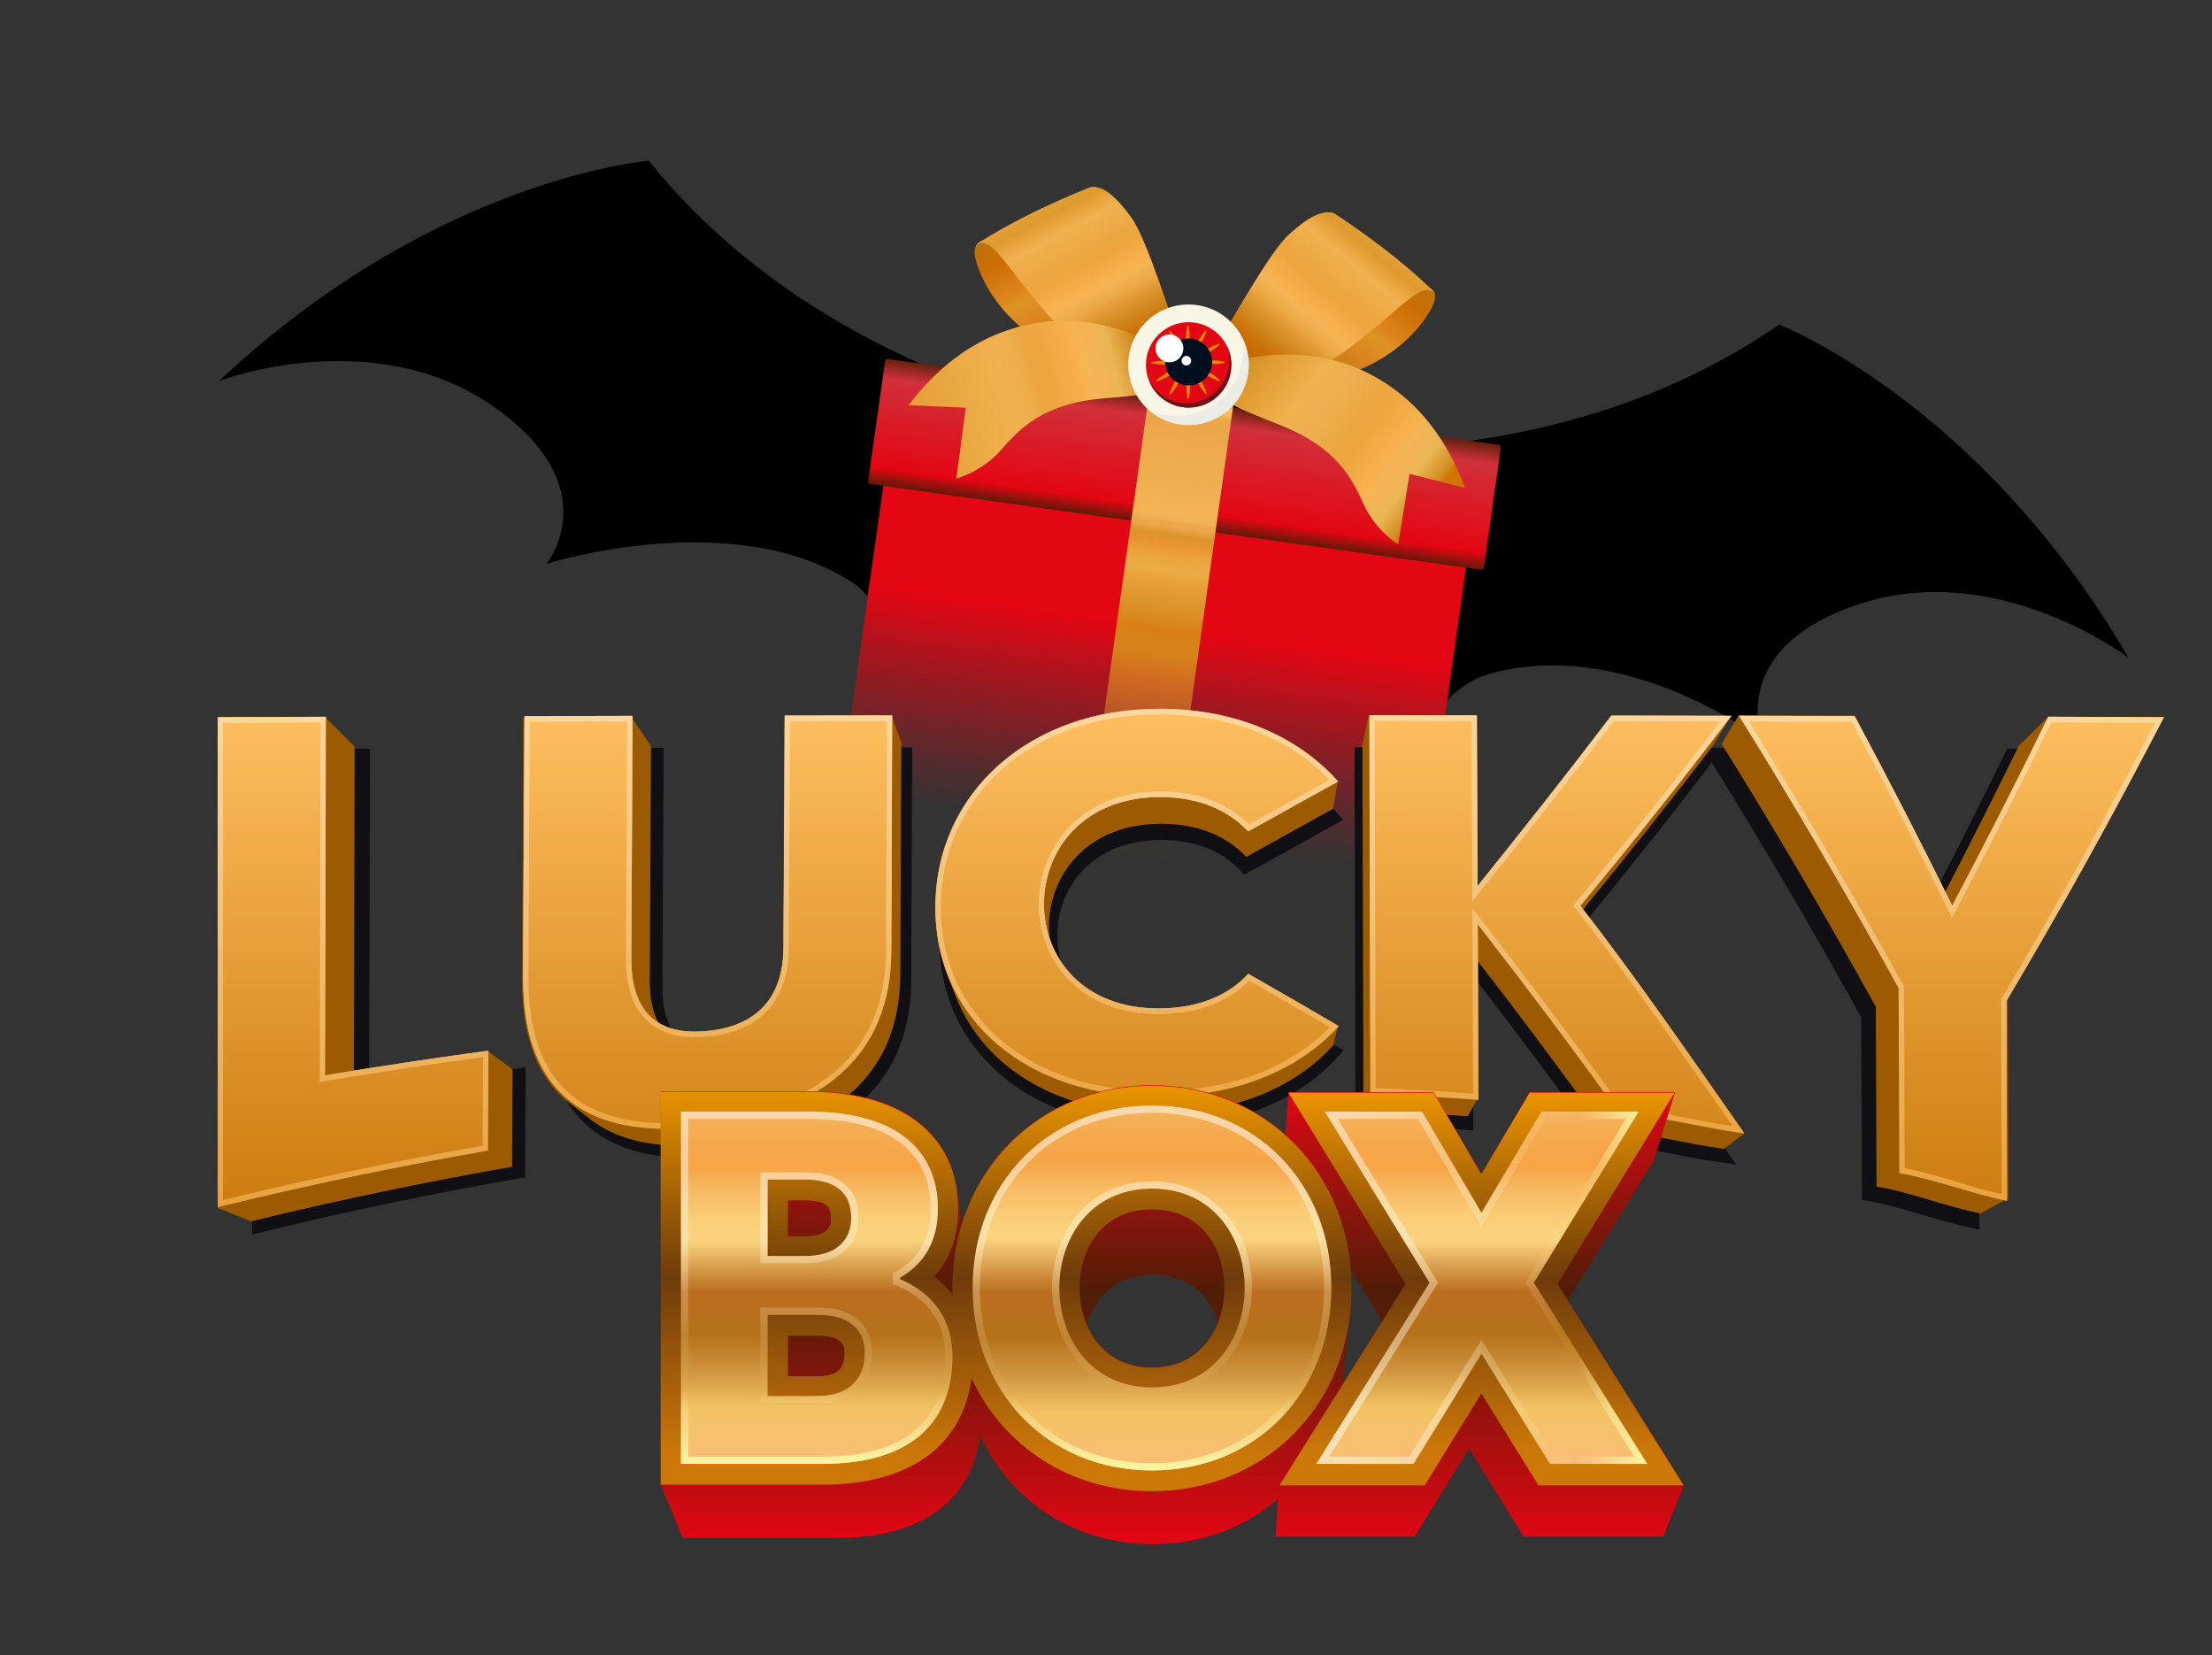 <?xml version="1.0" encoding="UTF-8"?><svg xmlns="http://www.w3.org/2000/svg" xmlns:xlink="http://www.w3.org/1999/xlink" viewBox="0 0 148.486 111.087"><rect x="0" y="0" width="148.486" height="111.087" fill="#333333" stroke="none"/><defs><clipPath id="clippath"><polygon points="143.259 54.213 0 33.086 5.227 0 148.486 21.127 143.259 54.213" fill="none"/></clipPath><linearGradient id="linear-gradient" x1="80.356" y1="90.97" x2="74.849" y2="52.037" gradientTransform="translate(0 115.733) scale(1 -1)" gradientUnits="userSpaceOnUse"><stop offset=".05" stop-color="#e30613"/><stop offset=".258" stop-color="#e30613"/><stop offset=".267" stop-color="#e30613"/><stop offset=".279" stop-color="#e30613"/><stop offset=".291" stop-color="#e30613"/><stop offset=".301" stop-color="#e30613"/><stop offset=".309" stop-color="#e30613"/><stop offset=".444" stop-color="#e30613"/><stop offset=".593" stop-color="#e30613" stop-opacity=".553"/><stop offset=".737" stop-color="#e30613" stop-opacity=".155"/><stop offset=".804" stop-color="#e30613" stop-opacity="0"/></linearGradient><linearGradient id="linear-gradient-2" x1="84.775" y1="121.785" x2="78.902" y2="80.229" gradientTransform="translate(0 115.733) scale(1 -1)" gradientUnits="userSpaceOnUse"><stop offset=".788" stop-color="#4f1d06"/><stop offset=".826" stop-color="#d13039"/><stop offset=".969" stop-color="#e30613"/><stop offset="1" stop-color="#4f1d06"/></linearGradient><mask id="mask" x="64.565" y="11.865" width="16.665" height="18.506" maskUnits="userSpaceOnUse"><g id="mask0_28_18598"><path d="M77.819,25.867c-1.794.099-3.884-.872-5.571-1.489-4.913-1.798-6.607-5.155-7.013-6.635-.092-.334-.269-.982.34-1.28,3.328-1.629,6.766-3.422,7.336-3.612.346-.116,1.31.155,2.279,1.44,1.239,1.642,1.376,2.61,2.148,4.699.817,2.209,1.099,4.591,2.766,6.068-.298.328-.595.646-.892.967-.027.029-.054.058-.081.087-.109.868-.5-.294-.989-.02-.035-.025-.07-.05-.106-.075-.072-.05-.146-.1-.219-.149h0Z" fill="#fff"/></g></mask><linearGradient id="_Безымянный_градиент_11" x1="79.782" y1="89.119" x2="80.514" y2="93.778" gradientTransform="translate(0 115.733) scale(1 -1)" gradientUnits="userSpaceOnUse"><stop offset=".011" stop-color="#e05b1d"/><stop offset=".032" stop-color="#e36a2a"/><stop offset=".113" stop-color="#f1a358"/><stop offset=".172" stop-color="#f8c874"/><stop offset=".204" stop-color="#fcd680"/><stop offset=".232" stop-color="#faca76"/><stop offset=".348" stop-color="#f4a054"/><stop offset=".408" stop-color="#f19046"/><stop offset=".483" stop-color="#f4a95d"/><stop offset=".554" stop-color="#f9bd71"/><stop offset=".696" stop-color="#ee7d38"/><stop offset=".945" stop-color="#924915"/></linearGradient><linearGradient id="_Безымянный_градиент_17" x1="74.975" y1="55.339" x2="79.985" y2="91.01" gradientTransform="translate(0 117.623) scale(1 -1)" gradientUnits="userSpaceOnUse"><stop offset=".134" stop-color="#e99941" stop-opacity="0"/><stop offset=".178" stop-color="#e09f3b" stop-opacity=".021"/><stop offset=".228" stop-color="#e09e39" stop-opacity=".082"/><stop offset=".283" stop-color="#df9b36" stop-opacity=".184"/><stop offset=".34" stop-color="#dd9835" stop-opacity=".326"/><stop offset=".398" stop-color="#db912f" stop-opacity=".508"/><stop offset=".459" stop-color="#d98623" stop-opacity=".731"/><stop offset=".52" stop-color="#d7831b" stop-opacity=".99"/><stop offset=".522" stop-color="#d7831b"/><stop offset=".562" stop-color="#d88017"/><stop offset=".607" stop-color="#db942a"/><stop offset=".655" stop-color="#e9a139"/><stop offset=".673" stop-color="#ecac45"/><stop offset=".695" stop-color="#eba73e"/><stop offset=".722" stop-color="#e89530"/><stop offset=".739" stop-color="#dd932c"/><stop offset=".754" stop-color="#eba648"/><stop offset=".762" stop-color="#efa748"/><stop offset=".768" stop-color="#f0b150"/><stop offset=".776" stop-color="#f3b454"/><stop offset=".963" stop-color="#eba547"/><stop offset=".974" stop-color="#f8b859"/><stop offset=".98" stop-color="#fabc5d"/><stop offset=".984" stop-color="#fac76a"/><stop offset=".987" stop-color="#f7b758"/><stop offset=".99" stop-color="#f2b251"/><stop offset=".993" stop-color="#f2b251"/><stop offset=".996" stop-color="#d19e3a"/><stop offset=".998" stop-color="#d79127"/><stop offset="1" stop-color="#ce841b"/></linearGradient><linearGradient id="_Безымянный_градиент_16" x1="86.013" y1="92.866" x2="92.653" y2="100.954" gradientTransform="translate(0 117.623) scale(1 -1)" gradientUnits="userSpaceOnUse"><stop offset=".027" stop-color="#cf8215"/><stop offset=".268" stop-color="#cc8117"/><stop offset=".411" stop-color="#dc8521"/><stop offset=".535" stop-color="#dd9423"/><stop offset=".612" stop-color="#dc851d"/><stop offset=".816" stop-color="#cd6f04"/><stop offset="1" stop-color="#bd700b"/></linearGradient><linearGradient id="_Безымянный_градиент_16-2" x1="-323.692" y1="136.257" x2="-317.052" y2="144.344" gradientTransform="translate(-271.31 85.286) rotate(-167.276)" xlink:href="#_Безымянный_градиент_16"/><linearGradient id="_Безымянный_градиент_15" x1="76.619" y1="90.949" x2="67.557" y2="108.015" gradientTransform="translate(0 117.623) scale(1 -1)" gradientUnits="userSpaceOnUse"><stop offset=".084" stop-color="#c56600"/><stop offset=".176" stop-color="#d07600"/><stop offset=".208" stop-color="#d28315"/><stop offset=".262" stop-color="#d8992f"/><stop offset=".331" stop-color="#e7a33f"/><stop offset=".403" stop-color="#f5b555"/><stop offset=".421" stop-color="#f8b14e"/><stop offset=".496" stop-color="#eea640"/><stop offset=".534" stop-color="#eba741"/><stop offset=".636" stop-color="#f2b14f"/><stop offset=".706" stop-color="#df9a2f"/><stop offset=".728" stop-color="#df9d31"/><stop offset=".747" stop-color="#e99f3c"/><stop offset=".765" stop-color="#ecb04e"/><stop offset=".775" stop-color="#f0b04d"/></linearGradient><linearGradient id="_Безымянный_градиент_15-2" x1="83.382" y1="90.159" x2="95.712" y2="105.042" xlink:href="#_Безымянный_градиент_15"/><linearGradient id="_Безымянный_градиент_14" x1="76.894" y1="92.334" x2="71.093" y2="103.259" gradientTransform="translate(0 117.623) scale(1 -1)" gradientUnits="userSpaceOnUse"><stop offset=".092" stop-color="#c56600"/><stop offset=".458" stop-color="#c56600" stop-opacity="0"/></linearGradient><linearGradient id="_Безымянный_градиент_14-2" x1="83.392" y1="91.571" x2="91.285" y2="101.099" xlink:href="#_Безымянный_градиент_14"/><linearGradient id="_Безымянный_градиент_13" x1="96.249" y1="84.371" x2="82.403" y2="94.883" gradientTransform="translate(0 117.623) scale(1 -1)" gradientUnits="userSpaceOnUse"><stop offset="0" stop-color="#d07600"/><stop offset=".022" stop-color="#d28c22"/><stop offset=".107" stop-color="#eab654"/><stop offset=".17" stop-color="#f4b454"/><stop offset=".204" stop-color="#f5b555"/><stop offset=".232" stop-color="#f8b14e"/><stop offset=".348" stop-color="#eea640"/><stop offset=".408" stop-color="#eba741"/><stop offset=".524" stop-color="#efaf4e"/><stop offset=".636" stop-color="#f2b14f"/><stop offset=".825" stop-color="#df9a2f"/><stop offset="1" stop-color="#be7815"/></linearGradient><linearGradient id="_Безымянный_градиент_12" x1="76.747" y1="93.437" x2="59.298" y2="88.698" gradientTransform="translate(0 117.623) scale(1 -1)" gradientUnits="userSpaceOnUse"><stop offset="0" stop-color="#d07600"/><stop offset=".023" stop-color="#d28c22"/><stop offset=".11" stop-color="#eab654"/><stop offset=".175" stop-color="#f4b454"/><stop offset=".209" stop-color="#f5b555"/><stop offset=".236" stop-color="#f8b14e"/><stop offset=".35" stop-color="#eea640"/><stop offset=".408" stop-color="#eba741"/><stop offset=".466" stop-color="#efaf4e"/><stop offset=".522" stop-color="#f2b14f"/><stop offset="1" stop-color="#df9a2f"/></linearGradient><linearGradient id="_Безымянный_градиент_3" x1="80.069" y1="91.313" x2="80.8" y2="95.966" gradientTransform="translate(0 117.623) scale(1 -1)" gradientUnits="userSpaceOnUse"><stop offset=".011" stop-color="#d07600"/><stop offset=".032" stop-color="#d28c22"/><stop offset=".113" stop-color="#eab654"/><stop offset=".172" stop-color="#f4b454"/><stop offset=".204" stop-color="#f5b555"/><stop offset=".232" stop-color="#f8b14e"/><stop offset=".348" stop-color="#eea640"/><stop offset=".408" stop-color="#eba741"/><stop offset=".483" stop-color="#efaf4e"/><stop offset=".554" stop-color="#f2b14f"/><stop offset=".696" stop-color="#df9a2f"/><stop offset=".945" stop-color="#be7815"/></linearGradient><linearGradient id="Degradado_sin_nombre_179" x1="79.938" y1="47.566" x2="79.938" y2="81.011" gradientUnits="userSpaceOnUse"><stop offset="0" stop-color="#c76900"/><stop offset=".035" stop-color="#c76d00"/><stop offset=".1" stop-color="#ce7700"/><stop offset=".241" stop-color="#ffc54a"/><stop offset=".327" stop-color="#ffdb8e"/><stop offset=".423" stop-color="#ffd256"/><stop offset=".527" stop-color="#eeaa30"/><stop offset=".631" stop-color="#e18711"/><stop offset=".687" stop-color="#dc7b05"/><stop offset=".832" stop-color="#af6801"/><stop offset=".966" stop-color="#ba6907"/><stop offset=".98" stop-color="#bb6608"/><stop offset="1" stop-color="#c56707"/></linearGradient><linearGradient id="_Безымянный_градиент_326" x1="79.938" y1="81.011" x2="79.938" y2="47.566" gradientUnits="userSpaceOnUse"><stop offset="0" stop-color="#cc7c0f"/><stop offset="1" stop-color="#ffbf60"/></linearGradient><linearGradient id="_Безымянный_градиент_339" x1="23.7" y1="69.525" x2="23.7" y2="36.616" gradientTransform="translate(0 117.623) scale(1 -1)" gradientUnits="userSpaceOnUse"><stop offset="0" stop-color="#fcfcfc" stop-opacity=".4"/><stop offset=".999" stop-color="#fcbb5c" stop-opacity=".6"/></linearGradient><linearGradient id="_Безымянный_градиент_339-2" x1="47.507" y1="69.617" x2="47.507" y2="41.872" xlink:href="#_Безымянный_градиент_339"/><linearGradient id="_Безымянный_градиент_339-3" x1="76.33" y1="70.061" x2="76.33" y2="44.024" xlink:href="#_Безымянный_градиент_339"/><linearGradient id="_Безымянный_градиент_339-4" x1="104.509" y1="69.625" x2="104.509" y2="41.562" xlink:href="#_Безымянный_градиент_339"/><linearGradient id="_Безымянный_градиент_339-5" x1="130.998" y1="69.588" x2="130.998" y2="37.037" xlink:href="#_Безымянный_градиент_339"/><linearGradient id="linear-gradient-3" x1="78.695" y1="103.632" x2="78.695" y2="72.83" gradientUnits="userSpaceOnUse"><stop offset="0" stop-color="#e30613"/><stop offset=".543" stop-color="#4f1d06"/><stop offset="1" stop-color="#e20714"/></linearGradient><linearGradient id="_Безымянный_градиент_137" x1="99.453" y1="16.052" x2="99.453" y2="42.401" gradientTransform="translate(0 115.733) scale(1 -1)" gradientUnits="userSpaceOnUse"><stop offset=".086" stop-color="#cc7809"/><stop offset=".528" stop-color="#6e3b0a"/><stop offset="1" stop-color="#ea9400"/></linearGradient><linearGradient id="_Безымянный_градиент_137-2" x1="67.54" y1="15.658" x2="67.54" y2="42.865" xlink:href="#_Безымянный_градиент_137"/><linearGradient id="_Безымянный_градиент_229" x1="54.824" y1="17.492" x2="54.824" y2="41.133" gradientTransform="translate(0 115.733) scale(1 -1)" gradientUnits="userSpaceOnUse"><stop offset="0" stop-color="#f9be78"/><stop offset=".159" stop-color="#f2c363"/><stop offset=".265" stop-color="#cf953e"/><stop offset=".366" stop-color="#b5721a"/><stop offset=".489" stop-color="#bb6e1f"/><stop offset=".634" stop-color="#fbd37f"/><stop offset=".7" stop-color="#facd76"/><stop offset=".772" stop-color="#f8bb64"/><stop offset=".846" stop-color="#f6a446"/><stop offset=".917" stop-color="#f6a94c"/><stop offset="1" stop-color="#f5b560"/><stop offset="1" stop-color="#f9f1b3"/></linearGradient><linearGradient id="_Безымянный_градиент_229-2" x1="77.33" y1="17.052" x2="77.33" y2="41.539" xlink:href="#_Безымянный_градиент_229"/><linearGradient id="_Безымянный_градиент_229-3" x1="99.464" x2="99.464" xlink:href="#_Безымянный_градиент_229"/><linearGradient id="_Безымянный_градиент_181" x1="54.825" y1="41.135" x2="54.825" y2="17.493" gradientTransform="translate(0 115.733) scale(1 -1)" gradientUnits="userSpaceOnUse"><stop offset="0" stop-color="#fff" stop-opacity=".5"/><stop offset=".116" stop-color="#fffdfb" stop-opacity=".478"/><stop offset=".268" stop-color="#fdfbf2" stop-opacity=".413"/><stop offset=".439" stop-color="#fdfae3" stop-opacity=".308"/><stop offset=".622" stop-color="#faf5cb" stop-opacity=".162"/><stop offset=".793" stop-color="#f9f1b3" stop-opacity="0"/><stop offset="1" stop-color="#fff6a0"/></linearGradient><linearGradient id="_Безымянный_градиент_181-2" x1="77.33" y1="41.539" x2="77.33" y2="17.052" xlink:href="#_Безымянный_градиент_181"/><linearGradient id="_Безымянный_градиент_181-3" x1="88.356" y1="29.312" x2="110.574" y2="29.312" xlink:href="#_Безымянный_градиент_181"/></defs><g isolation="isolate"><g id="Layer_3"><g clip-path="url(#clippath)"><path d="M59.75,46.366c-.206,2.358-.874,4.303-.874,4.303,0,0,2.149-1.685,4.671-2.303-1.45-.131-2.872-.797-3.798-2Z"/><path d="M93.44,52.12c-.443.06-.886.119-1.329.179-.688.026-1.331-.118-1.926-.431-.62-.202-1.156-.546-1.609-1.034-.488-.453-.832-.989-1.034-1.609-.149-.284-.257-.578-.329-.883-.018.369-.797-.423-1.564-.533-1.722-.246-3.181-.892-4.98-1.038-2.78-.225-5.577.25-8.345.036-1.434-.111-2.747-.446-3.937-.968-.507,1.195-1.523,1.96-2.708,2.319.694.049,1.38.22,2.024.584,7.468,4.22,4.733,26.326,5.293,26.141.485.336,3.546-20.32,12.497-23.563,4.015-1.454,7.916,4.353,7.916,4.353,0,0,.241-1.812.992-3.94-.304.156-.62.291-.959.386Z"/><path d="M119.422,21.783c-12.551,8.704-27.517,8.824-35.021,8.194-.374-4.112,1.853-7.926,1.853-7.926,0,0-2.406,2.812-7.784,2.033-5.378-.78-6.723-4.136-6.723-4.136,1.121,3.616,1.267,6.353,1.132,8.203-7.746-1.858-20.54-6.426-29.325-17.365,0,0-14.318,1.129-28.851,14.782,0,0,10.176-3.868,18.202,1.569,8.027,5.437,3.791,10.7,3.791,10.7,0,0,12.424-3.948,20.488,1.227.419.269.754.598,1.053.95.043-.434.133-.863.275-1.272.125-2.885,1.025-5.495,4.463-6.359,1.693-.426,3.682-.148,5.275.484,1.054.419,1.872.885,2.597,1.792.459.574.592,1.929,1.125,2.282-.591-.391,2.994-.186,3.185-.182,1.531.03,3.061-.081,4.595-.019,2.764.112,5.464.508,8.119,1.296,1.444.429,2.725.91,3.863,1.519.412-.045.825-.03,1.237.062.665.03,1.285.228,1.859.593.583.314,1.05.743,1.403,1.288.315.344.531.747.7,1.177.466.431.615,1.114.482,1.732-.002.027-.01.054-.017.08.002.012,0,.024,0,.036.033.191.022.385-.005.576.003.118-.025.232-.045.347,0,.077-.02.15-.03.226,0,.159-.024.315-.061.468,0,0,0,.001,0,.002,0,.007-.002.013-.003.019-.005.145-.027.287-.063.427-.012.109-.015.22-.044.326,0,.028.002.057.002.085.762-.787,1.654-1.426,2.74-1.742,9.202-2.673,18.428,4.411,18.428,4.411,0,0-2.567-6.249,6.672-9.184,9.24-2.935,17.899,3.663,17.899,3.663-10.059-17.218-23.467-22.365-23.467-22.365Z"/></g></g><g id="Layer_2"><path d="M59.693,29.795l39.106,5.492-4.201,29.833c-.015.105-.112.177-.216.163l-38.726-5.439c-.105-.015-.178-.112-.163-.216l4.2-29.833Z" fill="url(#linear-gradient)"/><path d="M100.611,29.85l-41.012-5.76c-.088-.012-.17.049-.183.137l-1.137,8.072c-.012.088.049.17.138.182l41.011,5.76c.088.012.17-.049.183-.137l1.136-8.072c.012-.088-.049-.17-.138-.182Z" fill="url(#linear-gradient-2)"/><g opacity=".7"><rect x="81.347" y="25.365" width="15.849" height="13.501" fill="none"/></g><g opacity=".7"><rect x="60.952" y="25.714" width="18.063" height="10.126" fill="none"/></g><g mask="url(#mask)"><rect x="64.565" y="11.865" width="16.665" height="18.506" fill="none"/></g><path d="M78.844,24.031s.139-.149.326-.185c0,0,.177.068.449.095.272.027,1.047.197,1.333.123,0,0,.197.081.272.17.075.088.571.506.455,1.492-.116.986-.272,1.407-.415,1.441-.143.034-1.056-.181-1.404-.23-.348-.049-1.445-.103-1.527-.164-.082-.061-.496-1.744.51-2.742h0Z" fill="url(#_Безымянный_градиент_11)"/><path d="M82.814,27.011l-5.646-.793-5.023,35.669,5.646.793,5.023-35.669Z" fill="url(#_Безымянный_градиент_17)"/><path d="M82.145,26.076c1.734.459,3.975-.069,5.749-.332,5.168-.767,7.504-3.708,8.201-5.073.157-.308.462-.906-.074-1.321-2.925-2.265-5.925-4.712-6.444-5.013-.315-.183-1.312-.113-2.521.948-1.543,1.356-1.874,2.275-3.052,4.162-1.247,1.996-2.004,4.268-3.933,5.376.225.381.451.753.677,1.126.02.034.041.068.062.101-.069.87.548-.187.971.18.039-.017.079-.035.119-.052.081-.034.163-.068.245-.102Z" fill="url(#_Безымянный_градиент_16)"/><path d="M78.143,25.964c.035.025.07.051.105.077.493-.266.862.902.987.038.027-.028.055-.057.082-.085.302-.314.605-.627.908-.949-1.637-1.506-1.876-3.889-2.652-6.111-.734-2.1-.854-3.069-2.061-4.732-.945-1.301-1.902-1.589-2.25-1.48-.573.18-4.038,1.906-7.39,3.471-.614.287-.448.937-.363,1.272.379,1.485,2.01,4.869,6.882,6.755,1.673.647,3.742,1.656,5.535,1.59.072.051.145.102.216.154Z" fill="url(#_Безымянный_градиент_16-2)"/><path d="M65.505,16.633s.181-.622.915-.148c.734.475,1.881,2.24,2.534,2.982.698.793,2.622,3.598,5.365,4.661,2.743,1.064,4.636,1.498,4.936,1.845l1.167-1.234s-.67-.303-1.246-1.869c-.576-1.567-2.213-6.886-3.237-8.284-1.025-1.398-1.878-2.135-2.701-2.038,0,0-4.002,1.515-7.329,3.612,0,0-.401.145-.404.471Z" fill="url(#_Безымянный_градиент_15)"/><path d="M96.298,19.876s-.051-.646-.866-.33c-.815.316-2.296,1.814-3.086,2.408-.844.635-3.296,2.993-6.198,3.481-2.902.487-4.843.53-5.208.809l-.893-1.444s.718-.161,1.599-1.579c.882-1.418,3.562-6.296,4.849-7.458,1.286-1.161,2.272-1.712,3.058-1.45,0,0,3.612,2.292,6.445,5.019,0,0,.363.223.3.542h0Z" fill="url(#_Безымянный_градиент_15-2)"/><path d="M69.677,18.916s-.287,1.101.076,1.527c.521.611.762.843,1.181,1.318.447.508,2.63,1.272,4.387,1.953,1.756.681,2.968.959,3.16,1.181l1.344-1.021s-.376-.273-.745-1.276c-.369-1.003-1.369-4.006-1.87-5.328-.393-1.037-2.054-1.032-2.581-.97,0,0-2.562.97-4.692,2.313,0,0-.257.092-.258.301h0Z" fill="url(#_Безымянный_градиент_14)"/><path d="M91.75,21.269s.058,1.137-.384,1.48c-.634.493-.917.672-1.423,1.052-.541.407-2.833.714-4.692,1.026-1.858.312-3.101.339-3.334.518l-1.11-1.271s.424-.191.988-1.098c.564-.908,2.152-3.646,2.911-4.84.596-.936,2.22-.596,2.724-.428,0,0,2.312,1.467,4.126,3.213,0,0,.233.142.193.347Z" fill="url(#_Безымянный_градиент_14-2)"/><path d="M81.556,24.138s.272.19,1.82-.054c1.548-.244,5.296-.925,9.166,1.343,3.87,2.268,5.283,5.985,5.812,7.314l-3.735-.942-.762,4.739s-1.448-.887-2.245-2.551c-.796-1.664-1.648-3.912-5.866-5.535-4.217-1.623-4.784-2.362-4.784-2.362l.594-1.952Z" fill="url(#_Безымянный_градиент_13)"/><path d="M79.555,23.796s-.315.104-1.727-.576c-1.412-.68-4.803-2.413-9.164-1.358-4.361,1.055-6.788,4.206-7.679,5.326l3.848.175-.641,4.757s1.643-.432,2.887-1.795c1.243-1.363,2.709-3.27,7.216-3.608,4.507-.338,5.263-.881,5.263-.881l-.004-2.04Z" fill="url(#_Безымянный_градиент_12)"/><path d="M79.132,23.731s.139-.149.326-.185c0,0,.177.068.448.095.272.027,1.046.197,1.331.123,0,0,.197.081.272.17.075.088.57.505.454,1.49-.116.985-.272,1.405-.415,1.439-.143.034-1.055-.181-1.402-.23-.347-.049-1.443-.103-1.525-.164-.081-.061-.495-1.741.51-2.738h0Z" fill="url(#_Безымянный_градиент_3)"/><path d="M24.782,73.197l.052-22.955-7.918.031v32.579l.6-.147c5.718-1.397,11.549-2.617,17.332-3.625l.4-.07.033-7.381-.552.074c-3.309.446-6.654.949-9.947,1.494Z" fill="#0f0f14"/><path d="M53.28,65.534c-.015,3.013-1.481,4.618-4.484,4.906-1.424.138-2.505-.119-3.213-.764-.751-.684-1.127-1.842-1.119-3.442l.085-16.047-7.918.02-.084,17.318c-.017,3.626.955,6.327,2.889,8.031,1.606,1.415,3.875,2.133,6.744,2.133.842,0,1.748-.062,2.69-.185,8.022-.997,12.275-5.05,12.3-11.722l.065-15.624-7.878.012-.077,15.366Z" fill="#0f0f14"/><path d="M83.869,66.827l-.337-.191-.261.286c-1.222,1.337-3.063,2.051-5.324,2.064h-.005c-2.165,0-3.963-.65-5.202-1.88-1.139-1.13-1.763-2.678-1.758-4.359.008-3.067,2.193-6.369,6.991-6.373,2.805,0,4.426,1.115,5.292,2.051l.258.279,2.194-1.216c1.307-.724,2.614-1.449,3.92-2.175l.526-.293-.398-.451c-2.755-3.118-6.947-4.835-11.806-4.836h-.073c-8.569,0-14.811,5.546-14.841,13.187-.014,3.364,1.186,6.339,3.47,8.602,2.672,2.649,6.645,4.107,11.186,4.107h.25c4.947-.041,9.154-1.71,11.848-4.701l.396-.44-.51-.301c-1.824-1.076-3.726-2.175-5.815-3.36h0Z" fill="#0f0f14"/><path d="M143.271,50.275l-8.532-.032-.133.273c-1.859,3.808-3.785,7.606-5.724,11.297-1.872-3.774-3.841-7.591-5.853-11.353l-.137-.255-16.166-.037-.145.192c-2.38,3.128-4.916,6.367-7.737,9.884l-.04-10.087-7.879-.008.068,25.257.462.02c2.303.101,4.634.235,6.93.397l.521.037-.041-10.385c2.94,3.811,5.615,7.396,8.161,10.939l.127.176.216.023c2.685.283,5.402,1.019,8.076,1.385l1.098.15-.636-.907c-3.21-4.59-6.588-9.563-10.322-14.358,3.377-4.087,6.429-7.922,9.322-11.711,3.603,5.801,6.886,11.402,10.033,17.112l.049,12.236.399.071c2.289.402,4.611,1.333,6.901,1.799l.583.119-.036-13.391c3.499-5.894,6.792-11.828,10.067-18.138l.365-.704h0Z" fill="#0f0f14"/><path d="M34.358,71.717c-.005,0-.011.001-.016.002v-.014c-.005,0-.011.001-.016.002v-.014c-.005,0-.011.002-.016.002v-.014c-.005,0-.011.002-.016.002v-.014c-.005,0-.011.001-.016.002v-.014c-.005,0-.011.001-.016.002v-.014c-.005,0-.011.001-.016.002v-.014c-.005,0-.011.001-.016.002v-.014c-.005,0-.011.001-.016.002v-.014c-.005,0-.011.001-.016.002v-.014c-.005,0-.011.001-.016.002v-.014c-.005,0-.011.001-.016.002v-.014c-.005,0-.011.002-.016.002v-.014c-.005,0-.011.001-.016.002v-.014c-.005,0-.011.001-.016.002v-.014c-.005,0-.011.001-.016.002v-.014c-.005,0-.011.001-.016.002v-.014c-.005,0-.011.001-.016.002v-.014c-.005,0-.011.001-.016.002v-.014c-.005,0-.011.001-.016.002v-.014c-.005,0-.011.001-.016.002v-.014c-.005,0-.011.002-.016.002v-.014c-.005,0-.011.001-.016.002v-.014c-.005,0-.011.001-.016.002v-.014c-.005,0-.011.001-.016.002v-.014c-.005,0-.011.001-.016.002v-.014c-.005,0-.011.001-.016.002v-.014c-.005,0-.011.001-.016.002v-.014c-.005,0-.011.001-.016.002v-.014c-.005,0-.011.001-.016.002v-.014c-.005,0-.011.001-.016.002v-.014c-.005,0-.011.002-.016.002v-.014c-.005,0-.011.001-.016.002v-.014c-.005,0-.011.001-.016.002v-.014c-.005,0-.011.001-.016.002v-.014c-.005,0-.011.001-.016.002v-.014c-.005,0-.011.001-.016.002v-.014c-.005,0-.011.001-.016.002v-.014c-.005,0-.011.001-.016.002v-.014c-.005,0-.011.001-.016.002v-.014c-.005,0-.011.001-.016.002v-.014c-.005,0-.011.001-.016.002v-.014c-.005,0-.011.001-.016.002v-.014c-.005,0-.011.001-.016.002v-.014c-.005,0-.011.001-.016.002v-.014c-.005,0-.011.001-.016.002v-.014c-.005,0-.011.001-.016.002v-.014c-.005,0-.011.001-.016.002v-.014c-.005,0-.011.001-.016.002v-.014c-.005,0-.011.001-.016.002v-.014c-.005,0-.011.002-.016.002v-.014c-.005,0-.011.001-.016.002v-.014c-.005,0-.011.001-.016.002v-.014c-.005,0-.011.001-.016.002v-.014c-.005,0-.011.001-.016.002v-.014c-.005,0-.011.001-.016.002v-.014c-.005,0-.011.001-.016.002v-.014c-.005,0-.011.001-.016.002v-.014c-.005,0-.011.001-.016.002v-.014c-.005,0-.011.001-.016.002v-.014c-.005,0-.011.002-.016.002v-.014c-.005,0-.011.001-.016.002v-.014c-.005,0-.011.001-.016.002v-.014c-.005,0-.011.001-.016.002v-.014c-.005,0-.011.001-.016.002v-.014c-.005,0-.011.001-.016.002v-.014c-.005,0-.011.001-.016.002v-.014c-.005,0-.011.001-.016.002v-.014c-.005,0-.011.001-.016.002v-.014c-.005,0-.011.002-.016.002v-.014c-.005,0-.011.001-.016.002v-.014c-.005,0-.011.001-.016.002v-.014c-.005,0-.011.001-.016.002v-.014c-.005,0-.011.001-.016.002v-.014c-.005,0-.011.001-.016.002v-.014c-.005,0-.011.001-.016.002v-.014c-.005,0-.011.001-.016.002v-.014c-.005,0-.011.001-.016.002v-.014c-.005,0-.011.002-.016.002v-.014c-.005,0-.011.002-.016.002v-.014c-.005,0-.011.001-.016.002v-.014c-.005,0-.011.001-.016.002v-.014c-.005,0-.011.001-.016.002v-.014c-.005,0-.011.001-.016.002v-.014c-.005,0-.011.001-.016.002v-.014c-.005,0-.011.001-.016.002v-.014c-.005,0-.011.001-.016.002v-.014c-.005,0-.011.001-.016.002v-.014c-.005,0-.011.002-.016.002v-.014c-.005,0-.011.001-.016.002v-.014c-.005,0-.011.001-.016.002v-.014c-.005,0-.011.001-.016.002v-.014c-.005,0-.011.001-.016.002v-.014c-.005,0-.011.001-.016.002v-.014c-.005,0-.011.001-.016.002v-.014c-.005,0-.011.001-.016.002v-.014c-.005,0-.011.001-.016.002v-.014c-.005,0-.011.002-.016.002v-.014c-.005,0-.011.001-.016.002v-.014c-.005,0-.011.001-.016.002v-.014c-3.005.405-6.006.852-9.002,1.335.017-7.259.033-14.519.05-21.778h-.019v-.019h-.019v-.019h-.019v-.019h-.019v-.019h-.019v-.019h-.019v-.019h-.019v-.019h-.019v-.019h-.019v-.019h-.019v-.019h-.019v-.019h-.019v-.019h-.019v-.019h-.019v-.019h-.019v-.019h-.019v-.019h-.019v-.019h-.019v-.019h-.019v-.019h-.019v-.019h-.019v-.019h-.019v-.019h-.019v-.019h-.019v-.019h-.019v-.019h-.019v-.019h-.019v-.019h-.019v-.019h-.019v-.019h-.019v-.019h-.019v-.019h-.019v-.019h-.019v-.019h-.019v-.019h-.019v-.019h-.019v-.019h-.019v-.019h-.019v-.019h-.019v-.019h-.019v-.019h-.019v-.019h-.019v-.019h-.019v-.019h-.019v-.019h-.019v-.019h-.019v-.019h-.019v-.019h-.019v-.019h-.019v-.019h-.019v-.019h-.019v-.019h-.019v-.019h-.019v-.019h-.019v-.019h-.019v-.019h-.019v-.019h-.019v-.019h-.019v-.019h-.019v-.019h-.019v-.019h-.019v-.019h-.019v-.019h-.019v-.019h-.019v-.019h-.019v-.019h-.019v-.019h-.019v-.019h-.019v-.019h-.019v-.019h-.019v-.019h-.019v-.019h-.019v-.019h-.019v-.019h-.019v-.019h-.019v-.019h-.019v-.019h-.019v-.019h-.019v-.019h-.019v-.019h-.019v-.019h-.019v-.019h-.019v-.019h-.019v-.019h-.019v-.019h-.019v-.019h-.019v-.019h-.019v-.019h-.019v-.019h-.019v-.019h-.019v-.019h-.019v-.019h-.019v-.019h-.019v-.019h-.019v-.019h-.019v-.019h-.019v-.019h-.019v-.019h-.019v-.019h-.019v-.019h-.019v-.019h-.019v-.019c-2.419.009-4.838.018-7.257.028v32.881c.007-.002.015-.003.022-.005v.014c.007-.002.015-.003.022-.005v.014c.007-.002.015-.003.022-.005v.014c.007-.002.015-.003.022-.005v.014c.007-.002.015-.003.022-.005v.014c.007-.002.015-.003.022-.005v.014c.007-.002.015-.003.022-.005v.014c.007-.002.015-.003.022-.005v.014c.007-.002.015-.003.022-.005v.014c.007-.002.015-.003.022-.005v.014c.007-.002.015-.003.022-.005v.014c.007-.002.015-.003.022-.005v.014c.007-.002.015-.003.022-.005v.014c.007-.002.015-.003.022-.005v.014c.007-.002.015-.003.022-.005v.014c.007-.002.015-.003.022-.005v.014c.007-.002.015-.003.022-.005v.014c.007-.002.015-.003.022-.005v.014c.007-.002.015-.003.022-.005v.014c.007-.002.015-.003.022-.005v.014c.007-.002.015-.003.022-.005v.014c.007-.002.015-.003.022-.005v.014c.007-.002.015-.003.022-.005v.014c.007-.002.015-.003.022-.005v.014c.007-.002.015-.003.022-.005v.014c.007-.002.015-.003.022-.005v.014c.007-.002.015-.003.022-.005v.014c.007-.002.015-.003.022-.005v.014c.007-.002.015-.003.022-.005v.014c.007-.002.015-.003.022-.005v.014c.007-.002.015-.003.022-.005v.014c.007-.002.015-.003.022-.005v.014c.007-.002.015-.003.022-.005v.014c.007-.002.015-.003.022-.005v.014c.007-.002.015-.003.022-.005v.014c.007-.002.015-.003.022-.005v.014c.007-.002.015-.003.022-.005v.014c.007-.002.015-.003.022-.005v.014c.007-.002.015-.003.022-.005v.014c.007-.002.015-.003.022-.005v.014c.007-.002.015-.003.022-.005v.014c.007-.002.015-.003.022-.005v.014c.007-.002.015-.003.022-.005v.014c.007-.002.015-.003.022-.005v.014c.007-.002.015-.003.022-.005v.014c.007-.002.015-.003.022-.005v.014c.007-.002.015-.003.022-.005v.014c.007-.002.015-.003.022-.005v.014c.007-.002.015-.003.022-.005v.014c.007-.002.015-.003.022-.005v.014c.007-.002.015-.003.022-.005v.014c.007-.002.015-.003.022-.005v.014c.007-.002.015-.003.022-.005v.014c.007-.002.015-.003.022-.005v.014c.007-.002.015-.003.022-.005v.014c.007-.002.015-.003.022-.005v.014c.007-.002.015-.003.022-.005v.014c.007-.002.015-.003.022-.005v.014c.007-.002.015-.003.022-.005v.014c.007-.002.015-.003.022-.005v.014c.007-.002.015-.003.022-.005v.014c.007-.002.015-.003.022-.005v.014c.007-.002.015-.003.022-.005v.014c.007-.002.015-.003.022-.005v.014c.007-.002.015-.003.022-.005v.014c.007-.002.015-.003.022-.005v.014c.007-.002.015-.003.022-.005v.014c.007-.002.015-.003.022-.005v.014c.007-.002.015-.003.022-.005v.014c.007-.002.015-.003.022-.005v.014c.007-.002.015-.003.022-.005v.014c.007-.002.015-.003.022-.005v.014c.007-.002.015-.003.022-.005v.014c.007-.002.015-.003.022-.005v.014c.007-.002.015-.003.022-.005v.014c.007-.002.015-.003.022-.005v.014c.007-.002.015-.003.022-.005v.014c.007-.002.015-.003.022-.005v.014c.007-.002.015-.003.022-.005v.014c.007-.002.015-.003.022-.005v.014c.007-.002.015-.003.022-.005v.014c.007-.002.015-.003.022-.005v.014c.007-.002.015-.003.022-.005v.014c.007-.002.015-.003.022-.005v.014c.007-.002.015-.003.022-.005v.014c.007-.002.015-.003.022-.005v.014c.007-.002.015-.003.022-.005v.014c.007-.002.015-.003.022-.005v.014c.007-.002.015-.003.022-.005v.014c.007-.002.015-.003.022-.005v.014c.007-.002.015-.003.022-.005v.014c.007-.002.015-.003.022-.005v.014c.007-.002.015-.003.022-.005v.014c.007-.002.015-.003.022-.005v.014c.007-.002.015-.003.022-.005v.014c.007-.002.015-.003.022-.005v.014c.007-.002.015-.003.022-.005v.014c.007-.002.015-.003.022-.005v.014c.007-.002.015-.003.022-.005v.014c.007-.002.015-.003.022-.005v.014c.007-.002.015-.003.022-.005v.014c5.815-1.42,11.66-2.642,17.525-3.666.01-2.159.02-4.319.03-6.478-.005,0-.011.001-.016.002v-.014l-.012-.023Z" fill="#9c5b00"/><path d="M60.563,49.965h-.007v-.019h-.007v-.019h-.007v-.019h-.007v-.019h-.007v-.019h-.007v-.019h-.007v-.019h-.007v-.019h-.007v-.019h-.007v-.019h-.007v-.019h-.007v-.019h-.007v-.019h-.007v-.019h-.007v-.019h-.007v-.019h-.007v-.019h-.007v-.019h-.007v-.019h-.007v-.019h-.007v-.019h-.007v-.019h-.007v-.019h-.007v-.019h-.007v-.019h-.007v-.019h-.007v-.019h-.007v-.019h-.007v-.019h-.007v-.019h-.007v-.019h-.007v-.019h-.007v-.019h-.007v-.019h-.007v-.019h-.007v-.019h-.007v-.019h-.007v-.019h-.007v-.019h-.007v-.019h-.007v-.019h-.007v-.019h-.007v-.019h-.007v-.019h-.007v-.019h-.007v-.019h-.007v-.019h-.007v-.019h-.007v-.019h-.007v-.019h-.007v-.019h-.007v-.019h-.007v-.019h-.007v-.019h-.007v-.019h-.007v-.019h-.007v-.019h-.007v-.019h-.007v-.019h-.007v-.019h-.007v-.019h-.007v-.019h-.007v-.019h-.007v-.019h-.007v-.019h-.007v-.019h-.007v-.019h-.007v-.019h-.007v-.019h-.007v-.019h-.007v-.019h-.007v-.019h-.007v-.019h-.007v-.019h-.007v-.019h-.007v-.019h-.007v-.019h-.007v-.019h-.007v-.019h-.007v-.019h-.007v-.019h-.007v-.019h-.007v-.019h-.007v-.019h-.007v-.019h-.007v-.019h-.007v-.019h-.007v-.019h-.007v-.019h-.007v-.019h-.007v-.019h-.007v-.019h-.007v-.019h-.007v-.019h-.007v-.019h-.007v-.019h-.007v-.019h-.007v-.019h-.007v-.019h-.007v-.019c-2.406.003-4.811.007-7.216.011-.026,5.183-.052,10.365-.078,15.548-.017,3.512-1.93,5.317-5.141,5.625-1.309.127-2.386-.049-3.21-.539-.4-.743-.61-1.715-.604-2.939.028-5.235.056-10.47.084-15.704h-.013v-.019h-.013v-.019h-.013v-.019h-.013v-.019h-.013v-.019h-.013v-.019h-.013v-.019h-.013v-.019h-.013v-.019h-.013v-.019h-.013v-.019h-.013v-.019h-.013v-.019h-.013v-.019h-.013v-.019h-.013v-.019h-.013v-.019h-.013v-.019h-.013v-.019h-.013v-.019h-.013v-.019h-.013v-.019h-.013v-.019h-.013v-.019h-.013v-.019h-.013v-.019h-.013v-.019h-.013v-.019h-.013v-.019h-.013v-.019h-.013v-.019h-.013v-.019h-.013v-.019h-.013v-.019h-.013v-.019h-.013v-.019h-.013v-.019h-.013v-.019h-.013v-.019h-.013v-.019h-.013v-.019h-.013v-.019h-.013v-.019h-.013v-.019h-.013v-.019h-.013v-.019h-.013v-.019h-.013v-.019h-.013v-.019h-.013v-.019h-.013v-.019h-.013v-.019h-.013v-.019h-.013v-.019h-.013v-.019h-.013v-.019h-.013v-.019h-.013v-.019h-.013v-.019h-.013v-.019h-.013v-.019h-.013v-.019h-.013v-.019h-.013v-.019h-.013v-.019h-.013v-.019h-.013v-.019h-.013v-.019h-.013v-.019h-.013v-.019h-.013v-.019h-.013v-.019h-.013v-.019h-.013v-.019h-.013v-.019h-.013v-.019h-.013v-.019h-.013v-.019h-.013v-.019h-.013v-.019h-.013v-.019h-.013v-.019h-.013v-.019h-.013v-.019h-.013v-.019h-.013v-.019h-.013v-.019h-.013v-.019h-.013v-.019h-.013v-.019h-.013v-.019h-.013v-.019h-.013v-.019h-.013v-.019h-.013v-.019h-.013v-.019h-.013v-.019h-.013v-.019h-.013v-.019h-.013v-.019h-.013v-.019c-2.419.006-4.839.012-7.258.018-.029,5.862-.057,11.725-.085,17.587-.018,4.052,1.164,6.804,3.344,8.402.003.002.005.004.008.006.005.003.009.007.014.011.005.003.009.007.014.011.005.003.009.007.014.011.005.003.009.007.014.011.005.003.009.007.014.011.005.004.009.007.014.011.005.003.009.007.014.011.005.003.009.007.014.011.005.003.009.007.014.011.005.003.009.007.014.011.005.003.009.007.014.011.005.003.009.007.014.011.005.003.009.007.014.011.005.003.009.007.014.011.005.003.009.007.014.011.005.003.009.007.014.011.004.003.009.007.014.011.005.003.009.007.014.011.005.003.009.007.014.011.005.003.009.007.014.011.005.003.009.007.014.011.005.003.009.007.014.011.005.003.009.007.014.011.005.003.009.007.014.011.005.003.009.007.014.011.005.003.009.007.014.011.005.003.009.007.014.011.005.003.009.007.014.011.005.003.009.007.014.011.005.003.009.007.014.011.005.003.009.007.014.011.005.003.009.007.014.011.005.003.009.007.014.011.005.003.009.007.014.011.005.003.009.007.014.011.005.003.009.007.014.011.005.003.009.007.014.011.005.003.009.007.014.011.004.003.009.007.014.011.005.004.01.008.015.011.004.003.009.007.014.011.005.003.009.007.014.011.005.003.009.007.014.011.005.003.009.007.014.011.005.003.009.007.014.011.005.003.009.007.014.011.005.003.009.007.014.011.005.003.009.007.014.011.005.003.009.007.014.011.005.003.009.007.014.011.005.003.009.007.014.011.005.003.009.007.014.011.005.003.009.007.014.011.004.003.009.007.014.011.005.004.009.007.014.011.004.003.009.007.014.011.005.004.01.008.015.011.004.003.009.007.014.011.005.003.009.007.014.011.005.003.009.007.014.011.005.003.009.007.014.011.005.003.009.007.014.011.005.003.009.007.014.011.005.003.009.007.014.011.005.003.009.007.014.011.005.003.009.007.014.011.005.003.009.007.014.011.005.003.009.007.014.011.005.003.009.007.014.011.005.003.009.007.014.011.005.003.009.007.014.011.005.003.009.007.014.011.005.003.009.007.014.011.005.004.009.007.014.011.004.003.009.007.014.011.005.004.01.008.015.011.004.003.009.007.014.011.004.003.008.007.012.01,2.045,1.686,5.1,2.21,8.967,1.706,7.477-.929,11.96-4.507,11.985-11.348.021-5.093.042-10.185.063-15.278h-.007v-.019l.018-.026Z" fill="#9c5b00"/><path d="M83.794,65.36c-1.27,1.39-3.263,2.305-5.934,2.321-4.03.034-6.51-2.067-7.405-4.695-.029-.26-.047-.521-.047-.784.009-3.463,2.548-6.916,7.528-6.92,2.572-.004,4.492.902,5.719,2.227,1.946-1.079,3.891-2.155,5.835-3.236-.003-.004-.007-.007-.01-.011.004-.002.009-.005.013-.007-.003-.004-.007-.007-.01-.011.004-.002.009-.005.013-.007-.003-.004-.007-.007-.01-.011.004-.002.009-.005.013-.007-.003-.004-.007-.007-.01-.011.004-.002.009-.005.013-.007-.003-.004-.007-.007-.01-.011.004-.002.009-.005.013-.007-.003-.004-.007-.007-.01-.011.004-.002.009-.005.013-.007-.003-.004-.007-.007-.01-.011.004-.002.009-.005.013-.007-.003-.004-.007-.007-.01-.011.004-.002.009-.005.013-.007-.003-.004-.007-.007-.01-.011.004-.002.009-.005.013-.007-.003-.004-.007-.007-.01-.011.004-.002.009-.005.013-.007-.003-.004-.007-.007-.01-.011.004-.002.009-.005.013-.007-.003-.004-.007-.007-.01-.011.004-.002.009-.005.013-.007-.003-.004-.007-.007-.01-.011.004-.002.009-.005.013-.007-.003-.004-.007-.007-.01-.011.004-.002.009-.005.013-.007-.003-.004-.007-.007-.01-.011.004-.002.009-.005.013-.007-.003-.004-.007-.007-.01-.011.004-.002.009-.005.013-.007-.003-.004-.007-.007-.01-.011.004-.002.009-.005.013-.007-.003-.004-.007-.007-.01-.011.004-.002.009-.005.013-.007-.003-.004-.007-.007-.01-.011.004-.002.009-.005.013-.007-.003-.004-.007-.007-.01-.011.004-.002.009-.005.013-.007-.003-.004-.007-.007-.01-.011.004-.002.009-.005.013-.007-.003-.004-.007-.007-.01-.011.004-.002.009-.005.013-.007-.003-.004-.007-.007-.01-.011.004-.002.009-.005.013-.007-.003-.004-.007-.007-.01-.011.004-.002.009-.005.013-.007-.003-.004-.007-.007-.01-.011.004-.002.009-.005.013-.007-.003-.004-.007-.007-.01-.011.004-.002.009-.005.013-.007-.003-.004-.007-.007-.01-.011.004-.002.009-.005.013-.007-.003-.004-.007-.007-.01-.011.004-.002.009-.005.013-.007-.003-.004-.007-.007-.01-.011.004-.002.009-.005.013-.007-.003-.004-.007-.007-.01-.011.004-.002.009-.005.013-.007-.003-.004-.007-.007-.01-.011.004-.002.009-.005.013-.007-.003-.004-.007-.007-.01-.011.004-.002.009-.005.013-.007-.003-.004-.007-.007-.01-.011.004-.002.009-.005.013-.007-.003-.004-.007-.007-.01-.011.004-.002.009-.005.013-.007-.003-.004-.007-.007-.01-.011.004-.002.009-.005.013-.007-.003-.004-.007-.007-.01-.011.004-.002.009-.005.013-.007-.003-.004-.007-.007-.01-.011.004-.002.009-.005.013-.007-.003-.004-.007-.007-.01-.011.004-.002.009-.005.013-.007-.003-.004-.007-.007-.01-.011.004-.002.009-.005.013-.007-.003-.004-.007-.007-.01-.011.004-.002.009-.005.013-.007-.003-.004-.007-.007-.01-.011.004-.002.009-.005.013-.007-.003-.004-.007-.007-.01-.011.004-.002.009-.005.013-.007-.003-.004-.007-.007-.01-.011.004-.002.009-.005.013-.007-.003-.004-.007-.007-.01-.011.004-.002.009-.005.013-.007-.003-.004-.007-.007-.01-.011.004-.002.009-.005.013-.007-.003-.004-.007-.007-.01-.011.004-.002.009-.005.013-.007-.003-.004-.007-.007-.01-.011.004-.002.009-.005.013-.007-.003-.004-.007-.007-.01-.011.004-.002.009-.005.013-.007-.003-.004-.007-.007-.01-.011.004-.002.009-.005.013-.007-.003-.004-.007-.007-.01-.011.004-.002.009-.005.013-.007-.003-.004-.007-.007-.01-.011.004-.002.009-.005.013-.007-.003-.004-.007-.007-.01-.011.004-.002.009-.005.013-.007-.003-.004-.007-.007-.01-.011.004-.002.009-.005.013-.007-.003-.004-.007-.007-.01-.011.004-.002.009-.005.013-.007-.003-.004-.007-.007-.01-.011.004-.002.009-.005.013-.007-.003-.004-.007-.007-.01-.011.004-.002.009-.005.013-.007-.003-.004-.007-.007-.01-.011.004-.002.009-.005.013-.007-.003-.004-.007-.007-.01-.011.004-.002.009-.005.013-.007-.003-.004-.007-.007-.01-.011.004-.002.009-.005.013-.007-.003-.004-.007-.007-.01-.011.004-.002.009-.005.013-.007-.003-.004-.007-.007-.01-.011.004-.002.009-.005.013-.007-.003-.004-.007-.007-.01-.011.004-.002.009-.005.013-.007-.003-.004-.007-.007-.01-.011.004-.002.009-.005.013-.007-.003-.004-.007-.007-.01-.011.004-.002.009-.005.013-.007-.003-.004-.007-.007-.01-.011.004-.002.009-.005.013-.007-.003-.004-.007-.007-.01-.011.004-.002.009-.005.013-.007-.003-.004-.007-.007-.01-.011.004-.002.009-.005.013-.007-.003-.004-.007-.007-.01-.011.004-.002.009-.005.013-.007-.003-.004-.007-.007-.01-.011.004-.002.009-.005.013-.007-.003-.004-.007-.007-.01-.011.004-.002.009-.005.013-.007-.003-.004-.007-.007-.01-.011.004-.002.009-.005.013-.007-.003-.004-.007-.007-.01-.011.004-.002.009-.005.013-.007-.003-.004-.007-.007-.01-.011.004-.002.009-.005.013-.007-.003-.004-.007-.007-.01-.011.004-.002.009-.005.013-.007-.003-.004-.007-.007-.01-.011.004-.002.009-.005.013-.007-.003-.004-.007-.007-.01-.011.004-.002.009-.005.013-.007-.003-.004-.007-.007-.01-.011.004-.002.009-.005.013-.007-.003-.004-.007-.007-.01-.011.004-.002.009-.005.013-.007-.003-.004-.007-.007-.01-.011.004-.002.009-.005.013-.007-.003-.004-.007-.007-.01-.011.004-.002.009-.005.013-.007-.003-.004-.007-.007-.01-.011.004-.002.009-.005.013-.007-.003-.004-.007-.007-.01-.011.004-.002.009-.005.013-.007-.003-.004-.007-.007-.01-.011.004-.002.009-.005.013-.007-.003-.004-.007-.007-.01-.011.004-.002.009-.005.013-.007-.003-.004-.007-.007-.01-.011.004-.002.009-.005.013-.007-.003-.004-.007-.007-.01-.011.004-.002.009-.005.013-.007-.003-.004-.007-.007-.01-.011.004-.002.009-.005.013-.007-.003-.004-.007-.007-.01-.011.004-.002.009-.005.013-.007-.003-.004-.007-.007-.01-.011.004-.002.009-.005.013-.007-.003-.004-.007-.007-.01-.011.004-.002.009-.005.013-.007-.003-.004-.007-.007-.01-.011.004-.002.009-.005.013-.007-.003-.004-.007-.007-.01-.011.004-.002.009-.005.013-.007-.003-.004-.007-.007-.01-.011.004-.002.009-.005.013-.007-.003-.004-.007-.007-.01-.011.004-.002.009-.005.013-.007-.003-.004-.007-.007-.01-.011.004-.002.009-.005.013-.007-.003-.004-.007-.007-.01-.011.004-.002.009-.005.013-.007-.003-.004-.007-.007-.01-.011.004-.002.009-.005.013-.007-.003-.004-.007-.007-.01-.011.004-.002.009-.005.013-.007-.003-.004-.007-.007-.01-.011.004-.002.009-.005.013-.007-.003-.004-.007-.007-.01-.011.004-.002.009-.005.013-.007-.003-.004-.007-.007-.01-.011.004-.002.009-.005.013-.007-2.669-3.02-6.89-4.88-11.953-4.881-8.731-.032-15.04,5.633-15.071,13.27-.007,1.684.29,3.249.851,4.663l.005.014s.004.009.006.014c.002.004.003.009.005.013.002.005.004.009.006.014.002.004.003.009.005.014.002.004.003.009.005.013.002.005.004.009.006.014.002.004.003.009.005.014.002.005.004.009.005.014.002.004.003.009.005.014.002.005.004.009.005.014.002.004.003.009.005.014.002.005.004.009.006.014.002.004.003.009.005.013.002.005.004.009.006.014.002.004.003.009.005.014.002.005.004.009.005.014.002.004.003.009.005.014.002.005.004.009.006.014.002.004.003.009.005.013.002.005.004.009.006.014.002.004.003.009.005.014.002.004.003.009.005.013.002.004.004.009.005.014.002.005.004.009.006.014.002.004.003.009.005.014.002.004.003.009.005.014.002.005.004.009.006.014.002.004.003.009.005.014.002.004.003.009.005.014.002.005.004.009.006.014.002.004.003.009.005.013.002.004.004.009.005.014.002.005.004.009.006.014.002.004.003.009.005.013.002.005.004.009.006.014.002.004.003.009.005.014.002.005.004.009.005.014.002.004.003.009.005.014.002.005.004.009.006.014.002.004.003.009.005.013.002.005.004.009.006.014.002.004.003.009.005.013.002.005.004.009.006.014.002.004.004.009.005.014.002.004.003.009.005.013.002.005.004.009.006.014.002.004.003.009.005.014.002.005.004.009.005.014.002.004.003.009.005.014.002.005.004.009.006.014.002.004.003.009.005.013.002.005.004.009.006.014.002.004.003.009.005.014.002.004.003.009.005.013.002.005.004.009.006.014.002.004.003.009.005.014.002.005.004.009.005.014.002.004.003.009.005.014.002.004.003.009.005.014.002.005.004.009.005.014.002.004.003.009.005.014.002.005.004.009.006.014.002.004.003.009.005.013.002.005.004.009.006.014.002.004.003.009.005.014.002.004.003.009.005.013.002.005.004.009.006.014.002.004.003.009.005.014.002.005.004.009.005.014l.005.014s.004.009.006.014c.002.004.003.009.005.013.002.005.004.009.006.014.002.004.003.009.005.013.002.005.004.009.006.014.002.004.004.009.005.014.002.004.003.009.005.013.002.005.004.009.006.014.002.004.003.009.005.014.002.005.004.009.005.014.002.004.003.009.005.014.002.005.004.009.006.014.002.004.003.009.005.013.002.005.004.009.006.014.002.004.004.009.005.014.002.004.003.009.005.013.002.005.004.009.006.014.002.004.003.009.005.014.002.005.004.009.005.014.002.004.003.009.005.014.002.005.004.009.006.014.002.004.003.009.005.013l.005.014s.004.009.006.014c.002.004.003.009.005.013.002.005.004.009.006.014.002.004.003.009.005.014.002.005.004.009.005.014.002.004.003.009.005.014,1.926,4.879,7.093,7.92,13.734,7.843,4.923-.04,9.024-1.724,11.598-4.581-.002,0-.004-.002-.006-.003.003-.003.006-.006.009-.009-.002,0-.004-.002-.006-.003.003-.003.006-.006.009-.009-.002,0-.004-.002-.006-.003.003-.003.006-.006.009-.009-.002,0-.004-.002-.006-.003.003-.003.006-.006.009-.009-.002,0-.004-.002-.006-.003.003-.003.006-.006.009-.009-.002,0-.004-.002-.006-.003.003-.003.006-.006.009-.009-.002,0-.004-.002-.006-.003.003-.003.006-.006.009-.009-.002,0-.004-.002-.006-.003.003-.003.006-.006.009-.009-.002,0-.004-.002-.006-.003.003-.003.006-.006.009-.009-.002,0-.004-.002-.006-.003.003-.003.006-.006.009-.009-.002,0-.004-.002-.006-.003.003-.003.006-.006.009-.009-.002,0-.004-.002-.006-.003.003-.003.006-.006.009-.009-.002,0-.004-.002-.006-.003.003-.003.006-.006.009-.009-.002,0-.004-.002-.006-.003.003-.003.006-.006.009-.009-.002,0-.004-.002-.006-.003.003-.003.006-.006.009-.009-.002,0-.004-.002-.006-.003.003-.003.006-.006.009-.009-.002,0-.004-.002-.006-.003.003-.003.006-.006.009-.009-.002,0-.004-.002-.006-.003.003-.003.006-.006.009-.009-.002,0-.004-.002-.006-.003.003-.003.006-.006.009-.009-.002,0-.004-.002-.006-.003.003-.003.006-.006.009-.009-.002,0-.004-.002-.006-.003.003-.003.006-.006.009-.009-.002,0-.004-.002-.006-.003.003-.003.006-.006.009-.009-.002,0-.004-.002-.006-.003.003-.003.006-.006.009-.009-.002,0-.004-.002-.006-.003.003-.003.006-.006.009-.009-.002,0-.004-.002-.006-.003.003-.003.006-.006.009-.009-.002,0-.004-.002-.006-.003.003-.003.006-.006.009-.009-.002,0-.004-.002-.006-.003.003-.003.006-.006.009-.009-.002,0-.004-.002-.006-.003.003-.003.006-.006.009-.009-.002,0-.004-.002-.006-.003.003-.003.006-.006.009-.009-.002,0-.004-.002-.006-.003.003-.003.006-.006.009-.009-.002,0-.004-.002-.006-.003.003-.003.006-.006.009-.009-.002,0-.004-.002-.006-.003.003-.003.006-.006.009-.009-.002,0-.004-.002-.006-.003.003-.003.006-.006.009-.009-.002,0-.004-.002-.006-.003.003-.003.006-.006.009-.009-.002,0-.004-.002-.006-.003.003-.003.006-.006.009-.009-.002,0-.004-.002-.006-.003.003-.003.006-.006.009-.009-.002,0-.004-.002-.006-.003.003-.003.006-.006.009-.009-.002,0-.004-.002-.006-.003.003-.003.006-.006.009-.009-.002,0-.004-.002-.006-.003.003-.003.006-.006.009-.009-.002,0-.004-.002-.006-.003.003-.003.006-.006.009-.009-.002,0-.004-.002-.006-.003.003-.003.006-.006.009-.009-.002,0-.004-.002-.006-.003.003-.003.006-.006.009-.009-.002,0-.004-.002-.006-.003.003-.003.006-.006.009-.009-.002,0-.004-.002-.006-.003.003-.003.006-.006.009-.009-.002,0-.004-.002-.006-.003.003-.003.006-.006.009-.009-.002,0-.004-.002-.006-.003.003-.003.006-.006.009-.009-.002,0-.004-.002-.006-.003.003-.003.006-.006.009-.009-.002,0-.004-.002-.006-.003.003-.003.006-.006.009-.009-.002,0-.004-.002-.006-.003.003-.003.006-.006.009-.009-.002,0-.004-.002-.006-.003.003-.003.006-.006.009-.009-.002,0-.004-.002-.006-.003.003-.003.006-.006.009-.009-.002,0-.004-.002-.006-.003.003-.003.006-.006.009-.009-.002,0-.004-.002-.006-.003.003-.003.006-.006.009-.009-.002,0-.004-.002-.006-.003.003-.003.006-.006.009-.009-.002,0-.004-.002-.006-.003.003-.003.006-.006.009-.009-.002,0-.004-.002-.006-.003.003-.003.006-.006.009-.009-.002,0-.004-.002-.006-.003.003-.003.006-.006.009-.009-.002,0-.004-.002-.006-.003.003-.003.006-.006.009-.009-.002,0-.004-.002-.006-.003.003-.003.006-.006.009-.009-.002,0-.004-.002-.006-.003.003-.003.006-.006.009-.009-.002,0-.004-.002-.006-.003.003-.003.006-.006.009-.009-.002,0-.004-.002-.006-.003.003-.003.006-.006.009-.009-.002,0-.004-.002-.006-.003.003-.003.006-.006.009-.009-.002,0-.004-.002-.006-.003.003-.003.006-.006.009-.009-.002,0-.004-.002-.006-.003.003-.003.006-.006.009-.009-.002,0-.004-.002-.006-.003.003-.003.006-.006.009-.009-.002,0-.004-.002-.006-.003.003-.003.006-.006.009-.009-.002,0-.004-.002-.006-.003.003-.003.006-.006.009-.009-.002,0-.004-.002-.006-.003.003-.003.006-.006.009-.009-.002,0-.004-.002-.006-.003.003-.003.006-.006.009-.009-.002,0-.004-.002-.006-.003.003-.003.006-.006.009-.009-.002,0-.004-.002-.006-.003.003-.003.006-.006.009-.009-.002,0-.004-.002-.006-.003.003-.003.006-.006.009-.009-.002,0-.004-.002-.006-.003.003-.003.006-.006.009-.009-.002,0-.004-.002-.006-.003.003-.003.006-.006.009-.009-.002,0-.004-.002-.006-.003.003-.003.006-.006.009-.009-.002,0-.004-.002-.006-.003.003-.003.006-.006.009-.009-.002,0-.004-.002-.006-.003.003-.003.006-.006.009-.009-.002,0-.004-.002-.006-.003.003-.003.006-.006.009-.009-.002,0-.004-.002-.006-.003.003-.003.006-.006.009-.009-.002,0-.004-.002-.006-.003.003-.003.006-.006.009-.009-.002,0-.004-.002-.006-.003.003-.003.006-.006.009-.009-.002,0-.004-.002-.006-.003.003-.003.006-.006.009-.009-.002,0-.004-.002-.006-.003.003-.003.006-.006.009-.009-.002,0-.004-.002-.006-.003.003-.003.006-.006.009-.009-.002,0-.004-.002-.006-.003.003-.003.006-.006.009-.009-.002,0-.004-.002-.006-.003.003-.003.006-.006.009-.009-.002,0-.004-.002-.006-.003.003-.003.006-.006.009-.009-.002,0-.004-.002-.006-.003.003-.003.006-.006.009-.009-.002,0-.004-.002-.006-.003.003-.003.006-.006.009-.009-.002,0-.004-.002-.006-.003.003-.003.006-.006.009-.009-.002,0-.004-.002-.006-.003.003-.003.006-.006.009-.009-.002,0-.004-.002-.006-.003.003-.003.006-.006.009-.009-.002,0-.004-.002-.006-.003.003-.003.006-.006.009-.009-.002,0-.004-.002-.006-.003.003-.003.006-.006.009-.009-.002,0-.004-.002-.006-.003.003-.003.006-.006.009-.009-.002,0-.004-.002-.006-.003.003-.003.006-.006.009-.009-.002,0-.004-.002-.006-.003.003-.003.006-.006.009-.009-.002,0-.004-.002-.006-.003.003-.003.006-.006.009-.009-.002,0-.004-.002-.006-.003.003-.003.006-.006.009-.009-.002,0-.004-.002-.006-.003.003-.003.006-.006.009-.009-2.023-1.193-4.046-2.359-6.066-3.505l.075-.007Z" fill="#9c5b00"/><path d="M106.266,61.03c2.917-3.55,5.83-7.198,8.741-11.018h-.003c.005-.007.01-.013.014-.019h-.003c.005-.007.01-.013.015-.019h-.004c.005-.007.011-.013.015-.019h-.003c.005-.007.01-.013.015-.019h-.004c.005-.007.011-.013.015-.019h-.003c.005-.007.01-.013.014-.019h-.003c.005-.007.01-.013.015-.019h-.003c.005-.007.01-.013.014-.019h-.003c.005-.007.01-.013.015-.019h-.004c.005-.007.011-.013.015-.019h-.003c.005-.007.01-.013.015-.019h-.004c.005-.007.011-.013.015-.019h-.003c.005-.007.01-.013.014-.019h-.003c.005-.007.011-.013.015-.019h-.003c.005-.007.01-.013.014-.019h-.003c.005-.007.01-.013.015-.019h-.003c.005-.007.01-.013.014-.019h-.003c.005-.007.01-.013.015-.019h-.004c.005-.007.011-.013.015-.019h-.003c.005-.007.01-.013.015-.019h-.004c.005-.007.011-.013.015-.019h-.003c.005-.007.01-.013.014-.019h-.003c.005-.007.011-.013.015-.019h-.003c.005-.007.01-.013.014-.019h-.003c.005-.007.01-.013.015-.019h-.003c.005-.007.01-.013.014-.019h-.003c.005-.007.01-.013.015-.019h-.004c.005-.007.011-.013.015-.019h-.003c.005-.007.01-.013.015-.019h-.004c.005-.007.011-.013.015-.019h-.003c.005-.007.01-.013.014-.019h-.003c.005-.007.011-.013.015-.019h-.003c.005-.007.01-.013.014-.019h-.003c.005-.007.01-.013.015-.019h-.003c.005-.007.01-.013.014-.019h-.003c.005-.007.01-.013.015-.019h-.004c.005-.007.011-.013.015-.019h-.003c.005-.007.01-.013.015-.019h-.004c.005-.007.011-.013.015-.019h-.003c.005-.007.01-.013.014-.019h-.003c.005-.007.011-.013.015-.019h-.003c.005-.007.01-.013.014-.019h-.003c.005-.007.01-.013.015-.019h-.003c.005-.007.01-.013.014-.019h-.003c.005-.007.01-.013.015-.019h-.004c.005-.007.011-.013.015-.019h-.003c.005-.007.01-.013.015-.019h-.004c.005-.007.011-.013.015-.019h-.003c.005-.007.01-.013.014-.019h-.003c.005-.007.011-.013.015-.019h-.003c.005-.007.01-.013.014-.019h-.003c.005-.007.01-.013.015-.019h-.003c.005-.007.01-.013.014-.019h-.003c.005-.007.01-.013.015-.019h-.004c.005-.007.011-.013.015-.019h-.003c.005-.007.01-.013.015-.019h-.004c.005-.007.011-.013.015-.019h-.003c.005-.007.01-.013.014-.019h-.003c.005-.007.011-.013.015-.019h-.003c.005-.007.01-.013.014-.019h-.003c.005-.007.01-.013.015-.019h-.003c.005-.007.01-.013.014-.019h-.003c.005-.007.01-.013.015-.019h-.004c.005-.007.011-.013.015-.019h-.003c.005-.007.01-.013.015-.019h-.004c.005-.007.011-.013.015-.019h-.003c.005-.007.01-.013.014-.019h-.003c.005-.007.011-.013.015-.019h-.003c.005-.007.01-.013.014-.019h-.003c.005-.007.01-.013.015-.019h-.003c.005-.007.01-.013.014-.019h-.003c.005-.007.01-.013.015-.019h-.004c.005-.007.011-.013.015-.019h-.003c.005-.007.01-.013.015-.019h-.004c.005-.007.011-.013.015-.019h-.003c.005-.007.01-.013.014-.019h-.003c.005-.007.011-.013.015-.019h-.003c.005-.007.01-.013.014-.019h-.003c.005-.007.01-.013.015-.019h-.003c.005-.007.01-.013.014-.019h-.003c.005-.007.01-.013.015-.019h-.004c.005-.007.011-.013.015-.019h-.003c.005-.007.01-.013.015-.019h-.004c.005-.007.011-.013.015-.019h-.003c.005-.007.01-.013.014-.019h-.003c.005-.007.011-.013.015-.019h-.003c.005-.006.01-.013.014-.019h-.003c.005-.006.01-.013.015-.019h-.003c.005-.006.01-.013.014-.019h-.003c.005-.006.01-.013.015-.019h-.004c.005-.006.011-.013.015-.019h-.003c.005-.006.01-.013.015-.019h-.004c.005-.006.011-.013.015-.019h-.003c.005-.006.01-.013.014-.019h-.003c.005-.006.011-.013.015-.019h-.003c.005-.006.01-.013.014-.019h-.003c.005-.006.01-.013.015-.019h-.003c.005-.006.01-.013.014-.019h-.003c.005-.006.01-.013.015-.019h-.004c.005-.006.011-.013.015-.019h-.003c.005-.006.01-.013.015-.019-2.687-.006-5.374-.012-8.06-.016-2.99,3.931-5.985,7.725-8.986,11.449-.016-3.821-.03-7.642-.046-11.462-2.406-.003-4.811-.005-7.217-.007v.019h-.004v.019h-.004v.019h-.004v.019h-.004v.019h-.004v.019h-.004v.019h-.004v.019h-.004v.019h-.004v.019h-.004v.019h-.004v.019h-.004v.019h-.004v.019h-.004v.019h-.004v.019h-.004v.019h-.004v.019h-.004v.019h-.004v.019h-.004v.019h-.004v.019h-.004v.019h-.004v.019h-.004v.019h-.004v.019h-.004v.019h-.004v.019h-.004v.019h-.004v.019h-.004v.019h-.004v.019h-.004v.019h-.004v.019h-.004v.019h-.004v.019h-.004v.019h-.004v.019h-.004v.019h-.004v.019h-.004v.019h-.004v.019h-.004v.019h-.004v.019h-.004v.019h-.004v.019h-.004v.019h-.004v.019h-.004v.019h-.004v.019h-.004v.019h-.004v.019h-.004v.019h-.004v.019h-.004v.019h-.004v.019h-.004v.019h-.004v.019h-.004v.019h-.004v.019h-.004v.019h-.004v.019h-.004v.019h-.004v.019h-.004v.019h-.004v.019h-.004v.019h-.004v.019h-.004v.019h-.004v.019h-.004v.019h-.004v.019h-.004v.019h-.004v.019h-.004v.019h-.004v.019h-.004v.019h-.004v.019h-.004v.019h-.004v.019h-.004v.019h-.004v.019h-.004v.019h-.004v.019h-.004v.019h-.004v.019h-.004v.019h-.004v.019h-.004v.019h-.004v.019h-.004v.019h-.004v.019h-.004v.019h-.004v.019h-.004v.019h-.004v.019h-.004v.019h-.004v.019h-.004v.019h-.004v.019h-.004v.019h-.004c.022,8.178.044,16.357.066,24.535,2.337.103,4.673.237,7.007.402v-.011h.006v-.011h.006v-.011h.006v-.011h.006v-.011h.006v-.011h.006v-.011h.006v-.011h.006v-.011h.006v-.011h.006v-.011h.006v-.011h.006v-.011h.006v-.011h.006v-.011h.006v-.011h.006v-.011h.006v-.011h.006v-.011h.006v-.011h.006v-.011h.006v-.011h.006v-.011h.006v-.011h.006v-.011h.006v-.011h.006v-.011h.006v-.011h.006v-.011h.006v-.011h.006v-.011h.006v-.011h.006v-.011h.006v-.011h.006v-.011h.006v-.011h.006v-.011h.006v-.011h.006v-.011h.006v-.011h.006v-.011h.006v-.011h.006v-.011h.006v-.011h.006v-.011h.006v-.011h.006v-.011h.006v-.011h.006v-.011h.006v-.011h.006v-.011h.006v-.011h.006v-.011h.006v-.011h.006v-.011h.006v-.011h.006v-.011h.006v-.011h.006v-.011h.006v-.011h.006v-.011h.006v-.011h.006v-.011h.006v-.011h.006v-.011h.006v-.011h.006v-.011h.006v-.011h.006v-.011h.006v-.011h.006v-.011h.006v-.011h.006v-.011h.006v-.011h.006v-.011h.006v-.011h.006v-.011h.006v-.011h.006v-.011h.006v-.011h.006v-.011h.006v-.011h.006v-.011h.006v-.011h.006v-.011h.006v-.011h.006v-.011h.006v-.011h.006v-.011h.006v-.011h.006v-.011h.006v-.011h.006v-.011h.006v-.011h.006v-.011h.006v-.011h.006v-.011h.006v-.011h.006v-.011h.006v-.011h.006v-.011h.006c-.013-3.147-.025-6.294-.038-9.441,2.822,3.651,5.646,7.409,8.471,11.34,2.726.287,5.448,1.024,8.167,1.395-.003-.004-.006-.009-.009-.013.007,0,.014.002.022.003-.004-.004-.006-.009-.01-.013.008,0,.015.002.023.003-.004-.004-.006-.009-.01-.013.008,0,.015.002.023.003-.004-.004-.006-.009-.01-.013.008,0,.015.002.023.003-.004-.004-.006-.009-.01-.013.008,0,.015.002.023.003-.004-.004-.006-.009-.01-.013.007,0,.015.002.023.003-.004-.004-.006-.009-.01-.013.007,0,.015.002.023.003-.004-.004-.006-.009-.01-.013.007,0,.015.002.023.003-.004-.004-.006-.009-.01-.013.007,0,.015.002.023.003-.004-.004-.006-.009-.01-.013.007,0,.014.002.023.003-.004-.004-.006-.009-.01-.013.007,0,.014.002.023.003-.004-.004-.006-.009-.01-.013.007,0,.014.002.023.003-.004-.004-.006-.009-.01-.013.007,0,.014.002.022.003-.003-.004-.006-.009-.009-.013.007,0,.014.002.022.003-.003-.004-.006-.009-.009-.013.007,0,.014.002.022.003-.003-.004-.006-.009-.009-.013.007,0,.014.002.022.003-.003-.004-.006-.009-.009-.013.007,0,.014.002.022.003-.003-.004-.006-.009-.009-.013.007,0,.014.002.022.003-.003-.004-.006-.009-.009-.013.007,0,.014.002.022.003-.003-.004-.006-.009-.009-.013.007,0,.014.002.022.003-.003-.004-.006-.009-.009-.013.007,0,.014.002.022.003-.003-.004-.006-.009-.009-.013.007,0,.014.002.022.003-.003-.004-.006-.009-.009-.013.007,0,.014.002.022.003-.003-.004-.006-.009-.009-.013.007,0,.014.002.022.003-.003-.004-.006-.009-.009-.013.007,0,.014.002.022.003-.003-.004-.006-.009-.009-.013.007,0,.014.002.022.003-.003-.004-.006-.009-.009-.013.007,0,.014.002.022.003-.003-.004-.006-.009-.009-.013.007,0,.014.002.022.003-.003-.004-.006-.009-.009-.013.007,0,.014.002.022.003-.003-.004-.006-.009-.009-.013.007,0,.014.002.022.003-.003-.004-.006-.009-.009-.013.007,0,.014.002.022.003-.003-.004-.006-.009-.009-.013.007,0,.014.002.022.003-.003-.004-.006-.009-.009-.013.007,0,.014.002.022.003-.003-.004-.006-.009-.009-.013.007,0,.014.002.022.003-.003-.004-.006-.009-.009-.013.007,0,.014.002.022.003-.003-.004-.006-.009-.009-.013.007,0,.014.002.022.003-.003-.004-.006-.009-.009-.013.007,0,.014.002.022.003-.003-.004-.006-.009-.009-.013.007,0,.014.002.022.003-.003-.004-.006-.009-.009-.013.007,0,.014.002.022.003-.003-.004-.006-.009-.009-.013.007,0,.014.002.022.003-.003-.004-.006-.009-.009-.013.007,0,.014.002.022.003-.003-.004-.006-.009-.009-.013.007,0,.014.002.022.003-.003-.004-.006-.009-.009-.013.007,0,.014.002.022.003-.003-.004-.006-.009-.009-.013.007,0,.014.002.022.003-.003-.004-.006-.009-.009-.013.007,0,.014.002.022.003-.003-.004-.006-.009-.009-.013.007,0,.014.002.022.003-.003-.004-.006-.009-.009-.013.007,0,.014.002.022.003-.003-.004-.006-.009-.009-.013.007,0,.014.002.022.003-.003-.004-.006-.009-.009-.013.007,0,.014.002.022.003-.003-.004-.006-.009-.009-.013.007,0,.014.002.022.003-.003-.004-.006-.009-.009-.013.007,0,.014.002.022.003-.003-.004-.006-.009-.009-.013.007,0,.014.002.022.003-.003-.004-.006-.009-.009-.013.007,0,.014.002.022.003-.003-.004-.006-.009-.009-.013.007,0,.014.002.022.003-.003-.004-.006-.009-.009-.013.007,0,.014.002.022.003-.004-.004-.006-.009-.009-.013.007,0,.014.002.022.003-.004-.004-.006-.009-.01-.013.008,0,.015.002.023.003-.004-.004-.006-.009-.01-.013.008,0,.015.002.023.003-.004-.004-.006-.009-.01-.013.008,0,.015.002.023.003-.004-.004-.006-.009-.01-.013.007,0,.015.002.023.003-.004-.004-.006-.009-.01-.013.007,0,.015.002.023.003-.004-.004-.006-.009-.01-.013.007,0,.015.002.023.003-.004-.004-.006-.009-.01-.013.007,0,.014.002.023.003-.004-.004-.006-.009-.01-.013.007,0,.014.002.023.003-.004-.004-.006-.009-.01-.013.007,0,.014.002.023.003-.004-.004-.006-.009-.01-.013.007,0,.014.002.023.003-.004-.004-.006-.009-.01-.013.007,0,.014.002.022.003-.003-.004-.005-.009-.009-.013.007,0,.014.002.022.003-.003-.004-.006-.009-.009-.013.007,0,.014.002.022.003-.003-.004-.006-.009-.009-.013.007,0,.014.002.022.003-.003-.004-.006-.009-.009-.013.007,0,.014.002.022.003-.003-.004-.006-.009-.009-.013.007,0,.014.002.022.003-.003-.004-.006-.009-.009-.013.007,0,.014.002.022.003-.003-.004-.006-.009-.009-.013.007,0,.014.002.022.003-.003-.004-.006-.009-.009-.013.007,0,.014.002.022.003-.003-.004-.006-.009-.009-.013.007,0,.014.002.022.003-.003-.004-.006-.009-.009-.013.007,0,.014.002.022.003-.003-.004-.006-.009-.009-.013.007,0,.014.002.022.003-.003-.004-.006-.009-.009-.013.007,0,.014.002.022.003-.003-.004-.006-.009-.009-.013.007,0,.014.002.022.003-.003-.004-.006-.009-.009-.013.007,0,.014.002.022.003-.003-.004-.006-.009-.009-.013.007,0,.014.002.022.003-.003-.004-.006-.009-.009-.013.007,0,.014.002.022.003-.003-.004-.006-.009-.009-.013.007,0,.014.002.022.003-.003-.004-.006-.009-.009-.013.007,0,.014.002.022.003-.003-.004-.006-.009-.009-.013.007,0,.014.002.022.003-.003-.004-.006-.009-.009-.013.007,0,.014.002.022.003-.003-.004-.006-.009-.009-.013.007,0,.014.002.022.003-.003-.004-.006-.009-.009-.013.007,0,.014.002.022.003-.003-.004-.006-.009-.009-.013.007,0,.014.002.022.003-.003-.004-.006-.009-.009-.013.007,0,.014.002.022.003-.003-.004-.006-.009-.009-.013.007,0,.014.002.022.003-.003-.004-.006-.009-.009-.013.007,0,.014.002.022.003-.003-.004-.006-.009-.009-.013.007,0,.014.002.022.003-.003-.004-.006-.009-.009-.013.007,0,.014.002.022.003-.003-.004-.006-.009-.009-.013.007,0,.014.002.022.003-.003-.004-.006-.009-.009-.013.007,0,.014.002.022.003-.003-.004-.006-.009-.009-.013.007,0,.014.002.022.003-.003-.004-.006-.009-.009-.013.007,0,.014.002.022.003-.003-.004-.006-.009-.009-.013.007,0,.014.002.022.003-.003-.004-.006-.009-.009-.013.007,0,.014.002.022.003-3.608-5.157-7.22-10.406-10.83-15.039l-.019.016Z" fill="#9c5b00"/><path d="M134.688,67.174c3.51-5.909,7.028-12.212,10.572-19.04-2.587-.011-5.175-.02-7.763-.03-.004.007-.006.013-.01.019h-.01c-.003.007-.006.013-.009.019h-.01c-.004.007-.006.013-.01.019h-.01c-.003.007-.006.013-.009.019h-.01c-.004.007-.006.013-.01.019h-.01c-.003.007-.006.013-.009.019h-.01c-.004.007-.006.013-.01.019h-.01c-.003.007-.006.013-.009.019h-.01c-.004.007-.006.013-.01.019h-.01c-.003.007-.006.013-.009.019h-.01c-.004.007-.006.013-.01.019h-.01c-.003.007-.006.013-.009.019h-.01c-.004.007-.006.013-.01.019h-.01c-.003.007-.006.013-.009.019h-.01c-.004.007-.006.013-.01.019h-.01c-.003.007-.006.013-.009.019h-.01c-.004.007-.006.013-.01.019h-.01c-.004.007-.006.013-.009.019h-.01c-.004.007-.006.013-.01.019h-.01c-.004.007-.006.013-.01.019h-.009c-.004.007-.006.013-.01.019h-.01c-.004.007-.006.013-.01.019h-.009c-.004.007-.006.013-.01.019h-.01c-.004.007-.006.013-.01.019h-.009c-.004.007-.006.013-.01.019h-.01c-.004.007-.006.013-.01.019h-.009c-.004.007-.006.013-.01.019h-.01c-.004.007-.006.013-.01.019h-.009c-.004.007-.006.013-.01.019h-.01c-.004.007-.006.013-.01.019h-.009c-.004.007-.006.013-.01.019h-.01c-.004.007-.006.013-.01.019h-.009c-.004.007-.006.013-.01.019h-.01c-.004.007-.006.013-.01.019h-.009c-.004.007-.006.013-.01.019h-.01c-.004.007-.006.013-.01.019h-.009c-.004.007-.006.013-.01.019h-.01c-.004.007-.006.013-.01.019h-.009c-.004.007-.006.013-.01.019h-.01c-.004.007-.006.013-.01.019h-.009c-.004.007-.006.013-.01.019h-.01c-.004.007-.006.013-.01.019h-.009c-.004.007-.006.013-.01.019h-.01c-.004.007-.006.013-.01.019h-.01c-.003.007-.005.013-.009.019h-.01c-.004.007-.006.013-.01.019h-.01c-.003.007-.006.013-.009.019h-.01c-.004.007-.006.013-.01.019h-.01c-.003.007-.006.013-.009.019h-.01c-.004.007-.006.013-.01.019h-.01c-.003.007-.006.013-.009.019h-.01c-.004.007-.006.013-.01.019h-.01c-.003.007-.006.013-.009.019h-.01c-.004.007-.006.013-.01.019h-.01c-.003.007-.006.013-.009.019h-.01c-.004.007-.006.013-.01.019h-.01c-.003.007-.006.013-.009.019h-.01c-.004.007-.006.013-.01.019h-.01c-.003.007-.006.013-.009.019h-.01c-.004.007-.006.013-.01.019h-.01c-.003.007-.006.013-.009.019h-.01c-.004.007-.006.013-.01.019h-.01c-.003.007-.006.013-.009.019h-.01c-.004.007-.006.013-.01.019h-.01c-.003.007-.006.013-.009.019h-.01c-.004.007-.006.013-.01.019h-.01c-.003.007-.006.013-.009.019h-.01c-.004.007-.006.013-.01.019h-.01c-.004.007-.006.013-.01.019h-.009c-.004.007-.006.013-.01.019h-.01c-.004.007-.006.013-.01.019h-.009c-.004.007-.006.013-.01.019h-.01c-.004.007-.006.013-.01.019h-.009c-.004.007-.006.013-.01.019h-.01c-.004.007-.006.013-.01.019h-.009c-.004.007-.006.013-.01.019h-.01c-.004.007-.006.013-.01.019h-.009c-.004.007-.006.013-.01.019h-.01c-.004.007-.006.013-.01.019h-.009c-.004.007-.006.013-.01.019h-.01c-.004.007-.006.013-.01.019h-.009c-.004.007-.006.013-.01.019h-.01c-.004.007-.006.013-.01.019h-.009c-.004.007-.006.013-.01.019h-.01c-.004.007-.006.013-.01.019h-.009c-.004.007-.006.013-.01.019h-.01c-.004.007-.006.013-.01.019h-.009c-.004.007-.006.013-.01.019h-.01c-.004.007-.006.013-.01.019h-.009c-.004.007-.006.013-.01.019h-.01c-.004.007-.006.013-.01.019h-.009c-.004.007-.006.013-.01.019h-.01c-.004.007-.006.013-.01.019h-.009c-.004.007-.006.013-.01.019h-.01c-.004.007-.006.013-.01.019h-.01c-.003.007-.006.013-.009.019h-.01c-.004.007-.006.013-.01.019h-.01c-.003.007-.006.013-.009.019h-.01c-.004.007-.006.013-.01.019h-.01c-.003.007-.006.013-.009.019h-.01c-.004.007-.006.013-.01.019h-.01c-1.655,3.389-3.306,6.657-4.955,9.827-2.029-4.09-4.063-8.031-6.1-11.835-2.588-.007-5.177-.014-7.765-.02.005.006.008.013.013.019h-.024c.004.006.008.013.012.019h-.024c.005.006.009.013.013.019h-.024c.004.006.008.013.012.019h-.023c.004.006.008.013.012.019h-.024c.004.006.008.013.013.019h-.024c.004.006.008.013.012.019h-.024c.005.006.008.013.013.019h-.024c.004.006.008.013.012.019h-.024c.005.006.008.013.013.019h-.024c.004.006.008.013.012.019h-.024c.005.006.009.013.013.019h-.024c.004.006.008.013.012.019h-.023c.004.006.008.013.012.019h-.024c.004.006.008.013.013.019h-.024c.004.006.008.013.012.019h-.024c.005.006.008.013.013.019h-.024c.004.006.008.013.012.019h-.024c.005.006.008.013.013.019h-.024c.004.006.008.013.012.019h-.024c.005.006.009.013.013.019h-.024c.004.006.008.013.012.019h-.023c.004.006.008.013.012.019h-.024c.004.006.008.013.013.019h-.024c.004.006.008.013.012.019h-.024c.005.006.008.013.013.019h-.024c.004.006.008.013.012.019h-.024c.005.006.008.013.013.019h-.024c.004.006.008.013.012.019h-.024c.005.006.009.013.013.019h-.024c.004.006.008.013.012.019h-.023c.004.006.008.013.012.019h-.024c.004.006.008.013.013.019h-.024c.004.006.008.013.012.019h-.024c.005.006.008.013.013.019h-.024c.004.006.008.013.012.019h-.024c.005.006.009.013.013.019h-.024c.004.006.008.013.012.019h-.024c.005.006.009.013.013.019h-.024c.004.006.008.013.012.019h-.023c.004.006.008.013.012.019h-.024c.004.006.008.013.013.019h-.024c.004.006.008.013.012.019h-.024c.005.006.008.013.013.019h-.024c.004.006.008.013.012.019h-.024c.005.006.009.013.013.019h-.024c.004.006.008.013.012.019h-.024c.005.006.009.013.013.019h-.024c.004.006.008.013.012.019h-.023c.004.006.008.013.012.019h-.024c.004.006.008.013.013.019h-.024c.004.006.008.013.012.019h-.024c.005.006.008.013.013.019h-.024c.004.006.008.013.012.019h-.024c.005.006.009.013.013.019h-.024c.004.006.008.013.012.019h-.024c.005.006.009.013.013.019h-.024c.004.006.008.013.012.019h-.023c.004.006.008.013.012.019h-.024c.004.006.008.013.013.019h-.024c.004.006.008.013.012.019h-.024c.005.006.008.013.013.019h-.024c.004.006.008.013.012.019h-.024c.005.006.009.013.013.019h-.024c.004.006.008.013.012.019h-.024c.005.006.009.013.013.019h-.024c.004.006.008.013.012.019h-.023c.004.006.008.013.012.019h-.024c.004.006.008.013.013.019h-.024c.004.006.008.013.012.019h-.024c.005.006.008.013.013.019h-.024c.004.006.008.013.012.019h-.024c.005.006.009.013.013.019h-.024c.004.006.008.013.012.019h-.023c.004.006.008.013.012.019h-.024c.004.006.008.013.013.019h-.024c.004.006.008.013.012.019h-.024c.004.006.008.013.013.019h-.024c.004.006.008.013.012.019h-.024c.005.006.008.013.013.019h-.024c.004.006.008.013.012.019h-.024c.005.006.009.013.013.019h-.024c.004.006.008.013.012.019h-.023c.004.006.008.013.012.019h-.024c.004.006.008.013.013.019h-.024c.004.006.008.013.012.019h-.024c.004.006.008.013.013.019h-.024c.004.006.008.013.012.019h-.024c.005.006.008.013.013.019h-.024c.004.006.008.013.012.019h-.024c.005.006.009.013.013.019h-.024c.004.006.008.013.012.019h-.023c.004.006.008.013.012.019h-.024c.004.006.008.013.013.019h-.024c.004.006.008.013.012.019h-.024c.004.006.008.013.013.019h-.024c.004.006.008.013.012.019h-.024c.005.006.008.013.013.019h-.024c.004.006.008.013.012.019h-.024c.005.006.009.013.013.019h-.024c.004.006.008.013.012.019h-.023c3.454,5.555,6.91,11.398,10.354,17.651.016,3.535.032,8.517.048,12.053,2.33.41,4.656,1.342,6.979,1.814v-.013c.006.001.013.002.019.003v-.013c.006.001.012.002.018.003v-.013c.006.001.012.002.018.003v-.013c.006.001.013.002.019.003v-.013c.006.002.012.002.018.003v-.013c.006.001.013.002.019.003v-.013c.006.001.012.002.018.003v-.013c.006.001.013.002.019.003v-.013c.006.001.012.002.018.003v-.013c.006.002.012.002.018.003v-.013c.006.001.013.002.019.003v-.013c.006.001.012.002.018.003v-.013c.006.001.013.002.019.003v-.013c.006.001.012.002.018.003v-.013c.006.001.013.002.019.003v-.013c.006.001.012.002.018.003v-.013c.006.001.013.002.018.003v-.013c.006.001.013.002.019.003v-.013c.006.001.012.002.018.003v-.013c.006.001.013.002.019.003v-.013c.006.001.012.002.018.003v-.013c.006.002.013.002.019.003v-.013c.006.001.012.002.018.003v-.013c.006.001.013.002.019.003v-.013c.006.001.012.002.018.003v-.013c.006.001.012.002.018.003v-.013c.006.002.013.002.019.003v-.013c.006.001.012.002.018.003v-.013c.006.001.013.002.019.003v-.013c.006.001.012.002.018.003v-.013c.006.001.013.002.019.003v-.013c.006.001.012.002.018.003v-.013c.006.001.012.002.018.003v-.013c.006.001.013.002.019.003v-.013c.006.001.012.002.018.003v-.013c.006.001.013.002.019.003v-.013c.006.001.012.002.018.003v-.013c.006.001.013.002.019.003v-.013c.006.002.012.002.018.003v-.013c.006.001.012.002.018.003v-.013c.006.001.013.002.019.003v-.013c.006.001.012.002.018.003v-.013c.006.001.013.002.019.003v-.013c.006.002.012.002.018.003v-.013c.006.001.013.002.019.003v-.013c.006.001.012.002.018.003v-.013c.006.001.013.002.019.003v-.013c.006.001.012.002.018.003v-.013c.006.001.012.002.018.003v-.013c.006.001.013.002.019.003v-.013c.006.002.012.002.018.003v-.013c.006.001.013.002.019.003v-.013c.006.001.012.002.018.003v-.013c.006.001.013.002.019.003v-.013c.006.001.012.002.018.003v-.013c.006.002.012.002.018.003v-.013c.006.001.013.002.019.003v-.013c.006.001.012.002.018.003v-.013c.006.001.013.002.019.003v-.013c.006.001.012.002.018.003v-.013c.006.001.013.002.019.003v-.013c.006.001.012.002.018.003v-.013c.006.001.012.002.018.003v-.013c.006.001.013.002.019.003v-.013c.006.001.012.002.018.003v-.013c.006.001.013.002.019.003v-.013c.006.001.012.002.018.003v-.013c.006.001.013.002.019.003v-.013c.006.001.012.002.018.003v-.013c.006.001.013.002.019.003v-.013c.006.001.012.002.018.003v-.013c.006.001.012.002.018.003v-.013c.006.002.013.002.019.003v-.013c.006.001.012.002.018.003v-.013c.006.001.013.002.019.003v-.013c.006.001.012.002.018.003v-.013c.006.001.013.002.019.003v-.013c.006.002.012.002.018.003v-.013c.006.001.012.002.018.003v-.013c.006.001.013.002.019.003v-.013c.006.001.012.002.018.003v-.013c.006.001.013.002.019.003v-.013c.006.001.012.002.018.003v-.013c.006.001.013.002.019.003v-.013c.006.001.012.002.018.003v-.013c.006.001.012.002.018.003v-.013c.006.001.013.002.019.003v-.013c.006.001.012.002.018.003v-.013c.006.001.013.002.019.003v-.013c.006.002.012.002.018.003v-.013c.006.001.013.002.019.003v-.013c.006.001.012.002.018.003v-.013c.006.001.013.002.019.003v-.013c.005.001.012.002.018.003v-.013c.006.002.012.002.018.003v-.013c.006.001.013.002.019.003v-.013c.006.001.012.002.018.003v-.013c.006.001.013.002.019.003v-.013c.006.001.012.002.018.003v-.013c.006.001.013.002.019.003v-.013c.006.001.012.002.018.003-.012-3.827-.024-9.593-.036-13.42l-.012.065Z" fill="#9c5b00"/><path d="M32.784,70.513c-.01,2.235-.02,4.47-.031,6.705-6.07,1.059-12.119,2.324-18.137,3.794v-32.881c2.419-.01,4.838-.019,7.257-.028-.018,8.022-.037,16.044-.055,24.066,3.648-.61,7.303-1.161,10.966-1.655ZM59.893,48.009c-.022,5.271-.044,10.541-.065,15.812-.026,7.079-4.666,10.782-12.404,11.744-7.734,1.007-12.339-1.943-12.303-9.918.029-5.862.057-11.725.085-17.587,2.419-.007,4.839-.013,7.258-.018-.029,5.417-.058,10.835-.087,16.252-.019,3.691,1.827,5.216,5.081,4.899,3.212-.308,5.124-2.113,5.141-5.625.026-5.183.052-10.365.078-15.548,2.405-.004,4.811-.008,7.216-.011h0ZM83.794,65.356c2.021,1.146,4.043,2.311,6.066,3.505-2.663,2.958-6.907,4.7-12.003,4.741-8.793.103-15.09-5.078-15.058-12.766.031-7.637,6.34-13.303,15.071-13.27,5.064,0,9.285,1.86,11.953,4.881-2.011,1.119-4.024,2.232-6.038,3.35-1.27-1.372-3.256-2.309-5.918-2.304-5.154.004-7.782,3.578-7.791,7.161-.009,3.592,2.61,7.067,7.784,7.023,2.671-.015,4.664-.931,5.934-2.321ZM108.645,74.635c-3.152-4.385-6.303-8.568-9.449-12.621.016,3.932.032,7.863.047,11.794-2.416-.171-4.833-.309-7.252-.416-.023-8.464-.046-16.927-.068-25.391,2.406.002,4.811.004,7.217.007.016,3.821.031,7.642.046,11.462,3.001-3.724,5.995-7.518,8.985-11.449,2.686.005,5.374.01,8.06.016-3.38,4.435-6.761,8.654-10.149,12.749,3.671,4.705,7.346,10.032,11.015,15.278-2.814-.385-5.632-1.133-8.451-1.43ZM134.688,67.17c.012,3.827.024,9.593.036,13.42-2.403-.489-4.811-1.437-7.222-1.861-.016-3.659-.032-8.764-.049-12.423-3.565-6.472-7.141-12.518-10.717-18.267,2.589.006,5.177.013,7.765.02,2.186,4.084,4.37,8.317,6.548,12.734,2.144-4.06,4.292-8.28,6.448-12.692,2.588.009,5.175.019,7.763.03-3.543,6.828-7.062,13.132-10.572,19.04Z" fill="url(#Degradado_sin_nombre_179)"/><path d="M32.784,70.513c-.01,2.235-.02,4.47-.031,6.705-6.07,1.059-12.119,2.324-18.137,3.794v-32.881c2.419-.01,4.838-.019,7.257-.028-.018,8.022-.037,16.044-.055,24.066,3.648-.61,7.303-1.161,10.966-1.655ZM59.893,48.009c-.022,5.271-.044,10.541-.065,15.812-.026,7.079-4.666,10.782-12.404,11.744-7.734,1.007-12.339-1.943-12.303-9.918.029-5.862.057-11.725.085-17.587,2.419-.007,4.839-.013,7.258-.018-.029,5.417-.058,10.835-.087,16.252-.019,3.691,1.827,5.216,5.081,4.899,3.212-.308,5.124-2.113,5.141-5.625.026-5.183.052-10.365.078-15.548,2.405-.004,4.811-.008,7.216-.011h0ZM83.794,65.356c2.021,1.146,4.043,2.311,6.066,3.505-2.663,2.958-6.907,4.7-12.003,4.741-8.793.103-15.09-5.078-15.058-12.766.031-7.637,6.34-13.303,15.071-13.27,5.064,0,9.285,1.86,11.953,4.881-2.011,1.119-4.024,2.232-6.038,3.35-1.27-1.372-3.256-2.309-5.918-2.304-5.154.004-7.782,3.578-7.791,7.161-.009,3.592,2.61,7.067,7.784,7.023,2.671-.015,4.664-.931,5.934-2.321ZM108.645,74.635c-3.152-4.385-6.303-8.568-9.449-12.621.016,3.932.032,7.863.047,11.794-2.416-.171-4.833-.309-7.252-.416-.023-8.464-.046-16.927-.068-25.391,2.406.002,4.811.004,7.217.007.016,3.821.031,7.642.046,11.462,3.001-3.724,5.995-7.518,8.985-11.449,2.686.005,5.374.01,8.06.016-3.38,4.435-6.761,8.654-10.149,12.749,3.671,4.705,7.346,10.032,11.015,15.278-2.814-.385-5.632-1.133-8.451-1.43ZM134.688,67.17c.012,3.827.024,9.593.036,13.42-2.403-.489-4.811-1.437-7.222-1.861-.016-3.659-.032-8.764-.049-12.423-3.565-6.472-7.141-12.518-10.717-18.267,2.589.006,5.177.013,7.765.02,2.186,4.084,4.37,8.317,6.548,12.734,2.144-4.06,4.292-8.28,6.448-12.692,2.588.009,5.175.019,7.763.03-3.543,6.828-7.062,13.132-10.572,19.04Z" fill="url(#_Безымянный_градиент_326)"/><path d="M21.874,48.098c-2.419.009-4.838.018-7.257.028v32.881c6.018-1.47,12.066-2.735,18.137-3.794.01-2.235.02-4.47.031-6.705-3.662.494-7.318,1.046-10.966,1.655.018-8.022.037-16.044.055-24.066ZM21.873,72.542c3.492-.584,7.041-1.121,10.553-1.599l-.027,5.945c-5.815,1.021-11.674,2.245-17.427,3.641v-32.021c2.182-.009,4.363-.017,6.545-.025l-.017,7.604-.037,16.077v.447s.41-.069.41-.069Z" fill="url(#_Безымянный_градиент_339)"/><path d="M52.599,63.564c-.017,3.512-1.93,5.317-5.141,5.625-.278.027-.545.041-.803.041-2.752,0-4.296-1.564-4.278-4.94.029-5.417.058-10.835.087-16.252-2.419.006-4.839.012-7.258.018-.029,5.862-.057,11.725-.085,17.587-.031,6.977,3.489,10.108,9.55,10.108.867,0,1.786-.064,2.754-.19,7.737-.962,12.378-4.664,12.404-11.744.022-5.271.044-10.541.065-15.812-2.406.003-4.811.007-7.217.011-.026,5.183-.052,10.365-.078,15.548h0ZM52.994,55.793l.037-7.394c2.169-.003,4.337-.007,6.505-.01l-.064,15.427c-.024,6.548-4.091,10.371-12.091,11.366-.954.125-1.866.187-2.711.187-3.092,0-5.435-.837-6.964-2.489-1.494-1.614-2.245-4.049-2.23-7.235l.083-17.208c2.182-.006,4.364-.012,6.546-.017l-.041,7.71-.044,8.157c-.009,1.786.408,3.148,1.24,4.047.784.847,1.926,1.277,3.394,1.277.266,0,.547-.014.834-.042,3.558-.341,5.448-2.417,5.465-6.004l.039-7.774h0Z" fill="url(#_Безымянный_градиент_339-2)"/><path d="M77.861,67.673h-.096c-5.11,0-7.696-3.454-7.687-7.024.009-3.584,2.637-7.157,7.791-7.161h.018c2.653,0,4.633.936,5.9,2.305,2.014-1.117,4.027-2.23,6.038-3.349-2.668-3.02-6.89-4.88-11.953-4.881h-.075c-8.692,0-14.965,5.655-14.996,13.27-.032,7.613,6.142,12.767,14.802,12.767.085,0,.171,0,.256-.002,5.095-.041,9.34-1.784,12.003-4.741-2.023-1.193-4.046-2.359-6.066-3.505-1.27,1.39-3.263,2.305-5.934,2.321ZM89.272,68.946c-2.66,2.719-6.691,4.232-11.417,4.27-.084,0-.169.001-.253.001-4.745,0-8.805-1.563-11.433-4.4-1.984-2.143-3.026-4.903-3.013-7.983.031-7.469,6.188-12.89,14.641-12.89h.075c4.635,0,8.648,1.558,11.361,4.397-1.3.723-2.6,1.443-3.9,2.163l-1.481.821c-1.059-1.056-2.918-2.221-5.963-2.221h-.019c-5.336.005-8.137,3.798-8.146,7.543-.005,1.89.671,3.663,1.903,4.99,1.467,1.581,3.59,2.417,6.141,2.417h.098c2.492-.015,4.558-.787,5.995-2.236,1.926,1.093,3.703,2.12,5.414,3.126h0Z" fill="url(#_Безымянный_градиент_339-3)"/><path d="M116.23,48.034c-2.686-.006-5.374-.012-8.06-.016-2.99,3.931-5.984,7.725-8.985,11.449-.016-3.821-.031-7.641-.046-11.462-2.406-.003-4.811-.005-7.217-.007.023,8.464.046,16.927.068,25.391,2.418.107,4.836.245,7.252.416-.016-3.932-.032-7.863-.047-11.794,3.146,4.054,6.297,8.236,9.449,12.621,2.82.297,5.637,1.045,8.451,1.43-3.669-5.246-7.344-10.573-11.015-15.278,3.389-4.094,6.77-8.314,10.149-12.749ZM116.305,75.569c-2.482-.331-4.991-1.039-7.474-1.302-2.897-4.027-5.961-8.118-9.363-12.502l-.633-.816.004,1.062.024,5.897.022,5.487c-2.171-.15-4.367-.276-6.54-.374l-.066-24.641c2.169.001,4.337.004,6.506.006l.013,3.205.031,7.877.004,1.018.62-.77c3.269-4.057,6.176-7.76,8.885-11.317,2.381.004,4.76.009,7.14.014-2.995,3.912-6.163,7.882-9.664,12.114l-.204.247.197.253c3.789,4.858,7.229,9.897,10.497,14.54h0Z" fill="url(#_Безымянный_градиент_339-4)"/><path d="M145.26,48.127c-2.587-.011-5.175-.02-7.763-.03-2.155,4.413-4.303,8.632-6.449,12.692-2.178-4.416-4.362-8.65-6.548-12.734-2.588-.007-5.176-.014-7.764-.02,3.575,5.75,7.152,11.796,10.716,18.267.016,3.659.033,8.764.05,12.423,2.411.424,4.819,1.372,7.222,1.861-.013-3.827-.024-9.593-.037-13.42,3.511-5.908,7.029-12.212,10.573-19.04ZM134.331,67.168l.035,12.957c-2.159-.435-4.345-1.341-6.511-1.724l-.032-8.446-.016-3.654v-.104l-.05-.089c-3.252-5.904-6.643-11.697-10.356-17.689,2.298.005,4.595.011,6.892.017,2.222,4.155,4.387,8.37,6.439,12.531l.304.616.32-.606c2.154-4.079,4.291-8.283,6.353-12.498,2.315.008,4.63.017,6.944.027-3.339,6.409-6.701,12.452-10.267,18.454l-.056.095v.112Z" fill="url(#_Безымянный_градиент_339-5)"/><path d="M113.014,99.645h0s-.055-.086-.055-.086l-7.697-12.3,5.755-9.396,1.443-4.596-.041.019-.033.059h-.004l.036-.059h-9.729l-3.241,5.467-3.214-5.467h-9.733l-.215,2.844c-2.338-2.072-5.439-3.301-8.938-3.301-6.157,0-11.091,3.795-12.776,9.322l-.296-2.071.007.089c-.453-4.363-4.093-6.935-9.935-6.935h-9.986v26.363h.006l-.02.039,1.459,3.53h0s0,0,0,0l.018.044h10.399c5.591,0,9.007-2.479,9.57-6.856,2.019,4.384,6.344,7.277,11.597,7.277,3.269,0,6.175-1.124,8.394-3.027l-.163,2.521h9.338l3.65-5.913,3.676,5.913h9.355l1.401-3.436-.028-.045ZM77.329,91.747c-2.248,0-3.668-1.253-4.358-2.853.521-1.849,1.939-3.363,4.417-3.363,2.403,0,3.813,1.423,4.371,3.195-.662,1.68-2.103,3.021-4.429,3.021ZM90.082,92.953l.564-4.917-.009-.002c.056-.529.095-1.065.095-1.615,0-.405-.019-.803-.05-1.197l2.097,3.423-2.696,4.308Z" fill="url(#linear-gradient-3)"/><path d="M104.552,86.162l7.859-12.829h-9.729l-3.241,5.467-3.213-5.467h-9.733l7.859,12.829-8.461,13.52h9.741l3.807-6.168,3.835,6.168h9.738l-8.461-13.52Z" fill="url(#_Безымянный_градиент_137)"/><path d="M77.33,91.782c-3.339,0-4.86-2.761-4.86-5.326,0-2.634,1.503-5.293,4.86-5.293s4.86,2.658,4.86,5.293c0,2.565-1.521,5.326-4.86,5.326ZM90.731,86.455c0-7.746-5.761-13.587-13.401-13.587s-13.401,5.841-13.401,13.587c0,.141.006.279.01.418-.345-.447-.75-.855-1.218-1.217,1.053-1.173,1.6-2.699,1.6-4.504,0-4.933-3.733-7.879-9.986-7.879h-9.986v26.363h10.865c5.841,0,9.412-2.59,9.999-7.164,2.11,4.581,6.629,7.603,12.117,7.603,7.64,0,13.401-5.856,13.401-13.621h0ZM56.691,90.846c0,.703-.202,1.51-1.783,1.51h-2.019v-2.716h2.019c1.783,0,1.783.785,1.783,1.206ZM52.89,82.967v-2.412h1.14c1.749,0,1.749.697,1.749,1.206,0,.361,0,1.206-1.749,1.206h-1.14Z" fill="url(#_Безымянный_градиент_137-2)"/><path d="M63.937,91.048c0,4.188-2.536,7.194-8.724,7.194h-9.503v-23.641h8.623c5.715,0,8.623,2.499,8.623,6.518,0,2.195-.913,3.681-2.537,4.627v.101c2.266.98,3.517,2.736,3.517,5.201ZM51.526,79.16v5.134h2.503c2.097,0,3.112-1.047,3.112-2.567,0-1.722-1.116-2.567-3.112-2.567h-2.503ZM58.053,90.812c0-1.621-1.082-2.567-3.145-2.567h-3.382v5.438h3.382c2.164,0,3.145-1.25,3.145-2.871Z" fill="url(#_Безымянный_градиент_229)"/><path d="M89.368,86.421c0,7.024-5.038,12.26-12.039,12.26s-12.039-5.235-12.039-12.26,5.039-12.226,12.039-12.226,12.039,5.235,12.039,12.226ZM83.553,86.421c0-3.344-2.097-6.654-6.223-6.654s-6.222,3.31-6.222,6.654,2.097,6.687,6.222,6.687,6.223-3.344,6.223-6.687Z" fill="url(#_Безымянный_градиент_229-2)"/><path d="M104.046,98.242l-4.599-7.397-4.565,7.397h-6.527l7.609-12.158-7.035-11.483h6.527l3.99,6.788,4.024-6.788h6.527l-7.033,11.483,7.608,12.158h-6.527Z" fill="url(#_Безымянный_градиент_229-3)"/><path d="M54.334,75.084c5.248,0,8.138,2.143,8.138,6.033,0,1.932-.751,3.308-2.295,4.208l-.241.14v.698l.293.127c2.139.925,3.224,2.525,3.224,4.756,0,4.389-2.849,6.709-8.239,6.709h-9.017v-22.672h8.137ZM51.042,84.777h2.988c2.252,0,3.597-1.141,3.597-3.052,0-1.14-.467-3.052-3.597-3.052h-2.988v6.104ZM51.042,94.166h3.867c2.239,0,3.631-1.286,3.631-3.356,0-1.939-1.323-3.052-3.631-3.052h-3.867v6.408ZM54.334,74.599h-8.623v23.641h9.503c6.188,0,8.724-3.006,8.724-7.194,0-2.466-1.251-4.222-3.517-5.201v-.101c1.623-.946,2.537-2.432,2.537-4.627,0-4.019-2.908-6.518-8.623-6.518ZM51.527,84.291v-5.134h2.503c1.995,0,3.112.845,3.112,2.567,0,1.52-1.014,2.567-3.112,2.567h-2.503ZM51.527,93.681v-5.438h3.382c2.063,0,3.145.946,3.145,2.567s-.981,2.871-3.145,2.871h-3.382Z" fill="url(#_Безымянный_градиент_181)"/><path d="M77.331,74.68c6.694,0,11.553,4.938,11.553,11.741s-4.859,11.775-11.553,11.775-11.553-4.952-11.553-11.775,4.859-11.741,11.553-11.741ZM77.331,93.593c4.404,0,6.708-3.608,6.708-7.172s-2.304-7.139-6.708-7.139-6.708,3.591-6.708,7.139,2.304,7.172,6.708,7.172ZM77.331,74.195c-7,0-12.039,5.235-12.039,12.226s5.039,12.26,12.039,12.26,12.038-5.235,12.038-12.26-5.038-12.226-12.038-12.226ZM77.331,93.108c-4.126,0-6.222-3.344-6.222-6.687s2.097-6.654,6.222-6.654,6.223,3.31,6.223,6.654-2.097,6.687-6.223,6.687Z" fill="url(#_Безымянный_градиент_181-2)"/><path d="M109.132,75.085l-6.582,10.745-.156.256.159.254,7.144,11.416h-5.381l-4.456-7.167-.414-.666-.412.667-4.424,7.166h-5.379l7.145-11.416.159-.254-.157-.256-6.582-10.745h5.383l3.85,6.549.417.709.42-.708,3.883-6.55h5.384M109.999,74.6h-6.527l-4.024,6.788-3.99-6.788h-6.527l7.034,11.483-7.609,12.158h6.527l4.565-7.397,4.599,7.397h6.527l-7.608-12.158,7.033-11.483Z" fill="url(#_Безымянный_градиент_181-3)"/></g><g id="Layer_4"><circle cx="79.78" cy="24.478" r="4.044" fill="#f9f6e5"/><g mix-blend-mode="multiply" opacity=".73"><path d="M83.824,24.478c0,2.233-1.81,4.044-4.044,4.044-1.031,0-1.972-.386-2.687-1.022.571.262,1.206.408,1.875.408,2.489,0,4.506-2.017,4.506-4.506,0-.23-.017-.457-.051-.678.256.531.4,1.126.4,1.755Z" fill="#e8e8e8"/></g><circle cx="79.791" cy="24.489" r="2.866" fill="#e30613"/><path d="M79.689,21.914c-.015.136-.05.268-.062.405-.011.131-.016.261-.02.392-.004.131-.01.262-.01.392,0,.131-.017.285.013.412.033.141.228.152.259.001.026-.13.005-.28.003-.412-.002-.131-.009-.262-.014-.393-.005-.131-.008-.261-.018-.392-.01-.137-.042-.27-.052-.406-.004-.056-.093-.056-.099,0h0Z" fill="#f48400"/><path d="M78.491,22.266c.055.125.091.257.149.382.055.119.117.234.178.35.061.115.122.232.187.345.066.114.128.255.218.35.099.106.274.017.225-.128-.042-.125-.135-.245-.203-.358-.067-.113-.139-.222-.208-.333-.069-.111-.138-.222-.211-.331-.077-.114-.171-.213-.248-.326-.032-.047-.109-.002-.086.049h0Z" fill="#f48400"/><path d="M77.629,23.171c.111.081.207.177.32.256.107.075.218.144.329.214.111.069.221.14.335.205.114.066.238.157.364.195.139.042.246-.122.131-.223-.099-.087-.24-.144-.355-.209-.114-.064-.232-.123-.347-.185-.116-.061-.231-.124-.348-.181-.124-.06-.254-.099-.377-.158-.051-.025-.096.053-.05.086h0Z" fill="#f48400"/><path d="M77.335,24.385c.136.015.268.05.405.062.131.011.261.016.392.02.131.004.262.01.392.01.131,0,.285.017.412-.013.141-.033.152-.228.001-.259-.13-.026-.28-.005-.412-.003-.131.002-.262.009-.393.014-.131.005-.261.008-.392.018-.137.01-.27.042-.406.052-.056.004-.056.093,0,.099h0Z" fill="#f48400"/><path d="M77.687,25.583c.125-.055.257-.091.382-.149.119-.055.234-.117.35-.178.115-.061.232-.122.345-.187.114-.066.255-.128.35-.218.106-.099.017-.274-.128-.225-.125.042-.245.135-.358.203-.113.067-.222.139-.333.208-.111.069-.222.138-.331.211-.114.077-.213.171-.326.248-.047.032-.002.109.049.086h0Z" fill="#f48400"/><path d="M78.592,26.445c.081-.111.177-.207.256-.32.075-.107.144-.218.214-.329.069-.111.14-.221.205-.335.066-.114.157-.238.195-.364.042-.139-.122-.246-.223-.131-.087.099-.144.24-.209.355-.064.114-.123.232-.185.347-.061.116-.124.231-.181.348-.06.124-.099.254-.158.377-.025.051.053.096.086.05h0Z" fill="#f48400"/><path d="M79.806,26.739c.015-.136.05-.268.062-.405.011-.131.016-.261.02-.392.004-.131.01-.262.01-.392,0-.131.017-.285-.013-.412-.033-.141-.228-.152-.259-.001-.026.13-.005.28-.003.412.002.131.009.262.014.393.005.131.008.261.018.392.01.137.042.27.052.406.004.056.093.056.099,0h0Z" fill="#f48400"/><path d="M81.004,26.387c-.055-.125-.091-.257-.149-.382-.055-.119-.117-.234-.178-.35-.061-.115-.122-.232-.187-.345-.066-.114-.128-.255-.218-.35-.099-.106-.274-.017-.225.128.042.125.135.245.203.358.067.113.139.222.208.333.069.111.138.222.211.331.077.114.171.213.248.326.032.047.109.002.086-.049h0Z" fill="#f48400"/><path d="M81.866,25.482c-.111-.081-.207-.177-.32-.256-.107-.075-.218-.144-.329-.214-.111-.069-.221-.14-.335-.205-.114-.066-.238-.157-.364-.195-.139-.042-.246.122-.131.223.099.087.24.144.355.209.114.064.232.123.347.185.116.061.231.124.348.181.124.06.254.099.377.158.051.025.096-.053.05-.086h0Z" fill="#f48400"/><path d="M82.16,24.268c-.136-.015-.268-.05-.405-.062-.131-.011-.261-.016-.392-.02-.131-.004-.262-.01-.392-.01-.131,0-.285-.017-.412.013-.141.033-.152.228-.001.259.13.026.28.005.412.003.131-.002.262-.009.393-.014.131-.005.261-.008.392-.018.137-.01.27-.042.406-.052.056-.004.056-.093,0-.099h0Z" fill="#f48400"/><path d="M81.808,23.07c-.125.055-.257.091-.382.149-.119.055-.234.117-.35.178-.115.061-.232.122-.345.187-.114.066-.255.128-.35.218-.106.099-.017.274.128.225.125-.042.245-.135.358-.203.113-.067.222-.139.333-.208.111-.069.222-.138.331-.211.114-.077.213-.171.326-.248.047-.032.002-.109-.049-.086h0Z" fill="#f48400"/><path d="M80.903,22.208c-.081.111-.177.207-.256.32-.075.107-.144.218-.214.329-.069.111-.14.221-.205.335-.066.114-.157.238-.195.364-.042.139.122.246.223.131.087-.099.144-.24.209-.355.064-.114.123-.232.185-.347.061-.116.124-.231.181-.348.06-.124.099-.254.158-.377.025-.051-.053-.096-.086-.05h0Z" fill="#f48400"/><circle cx="79.791" cy="24.289" r="1.577" fill="#000f1f"/><circle cx="78.501" cy="23.38" r=".935" fill="#fff"/><circle cx="79.639" cy="24.206" r=".321" fill="#fff"/><path d="M82.657,24.486c0,1.583-1.283,2.866-2.866,2.866-1.222,0-2.265-.764-2.677-1.84.478.917,1.437,1.544,2.543,1.544,1.583,0,2.866-1.283,2.866-2.866,0-.362-.067-.709-.19-1.028.207.396.324.846.324,1.324Z" fill="#68131b"/></g></g></svg>
